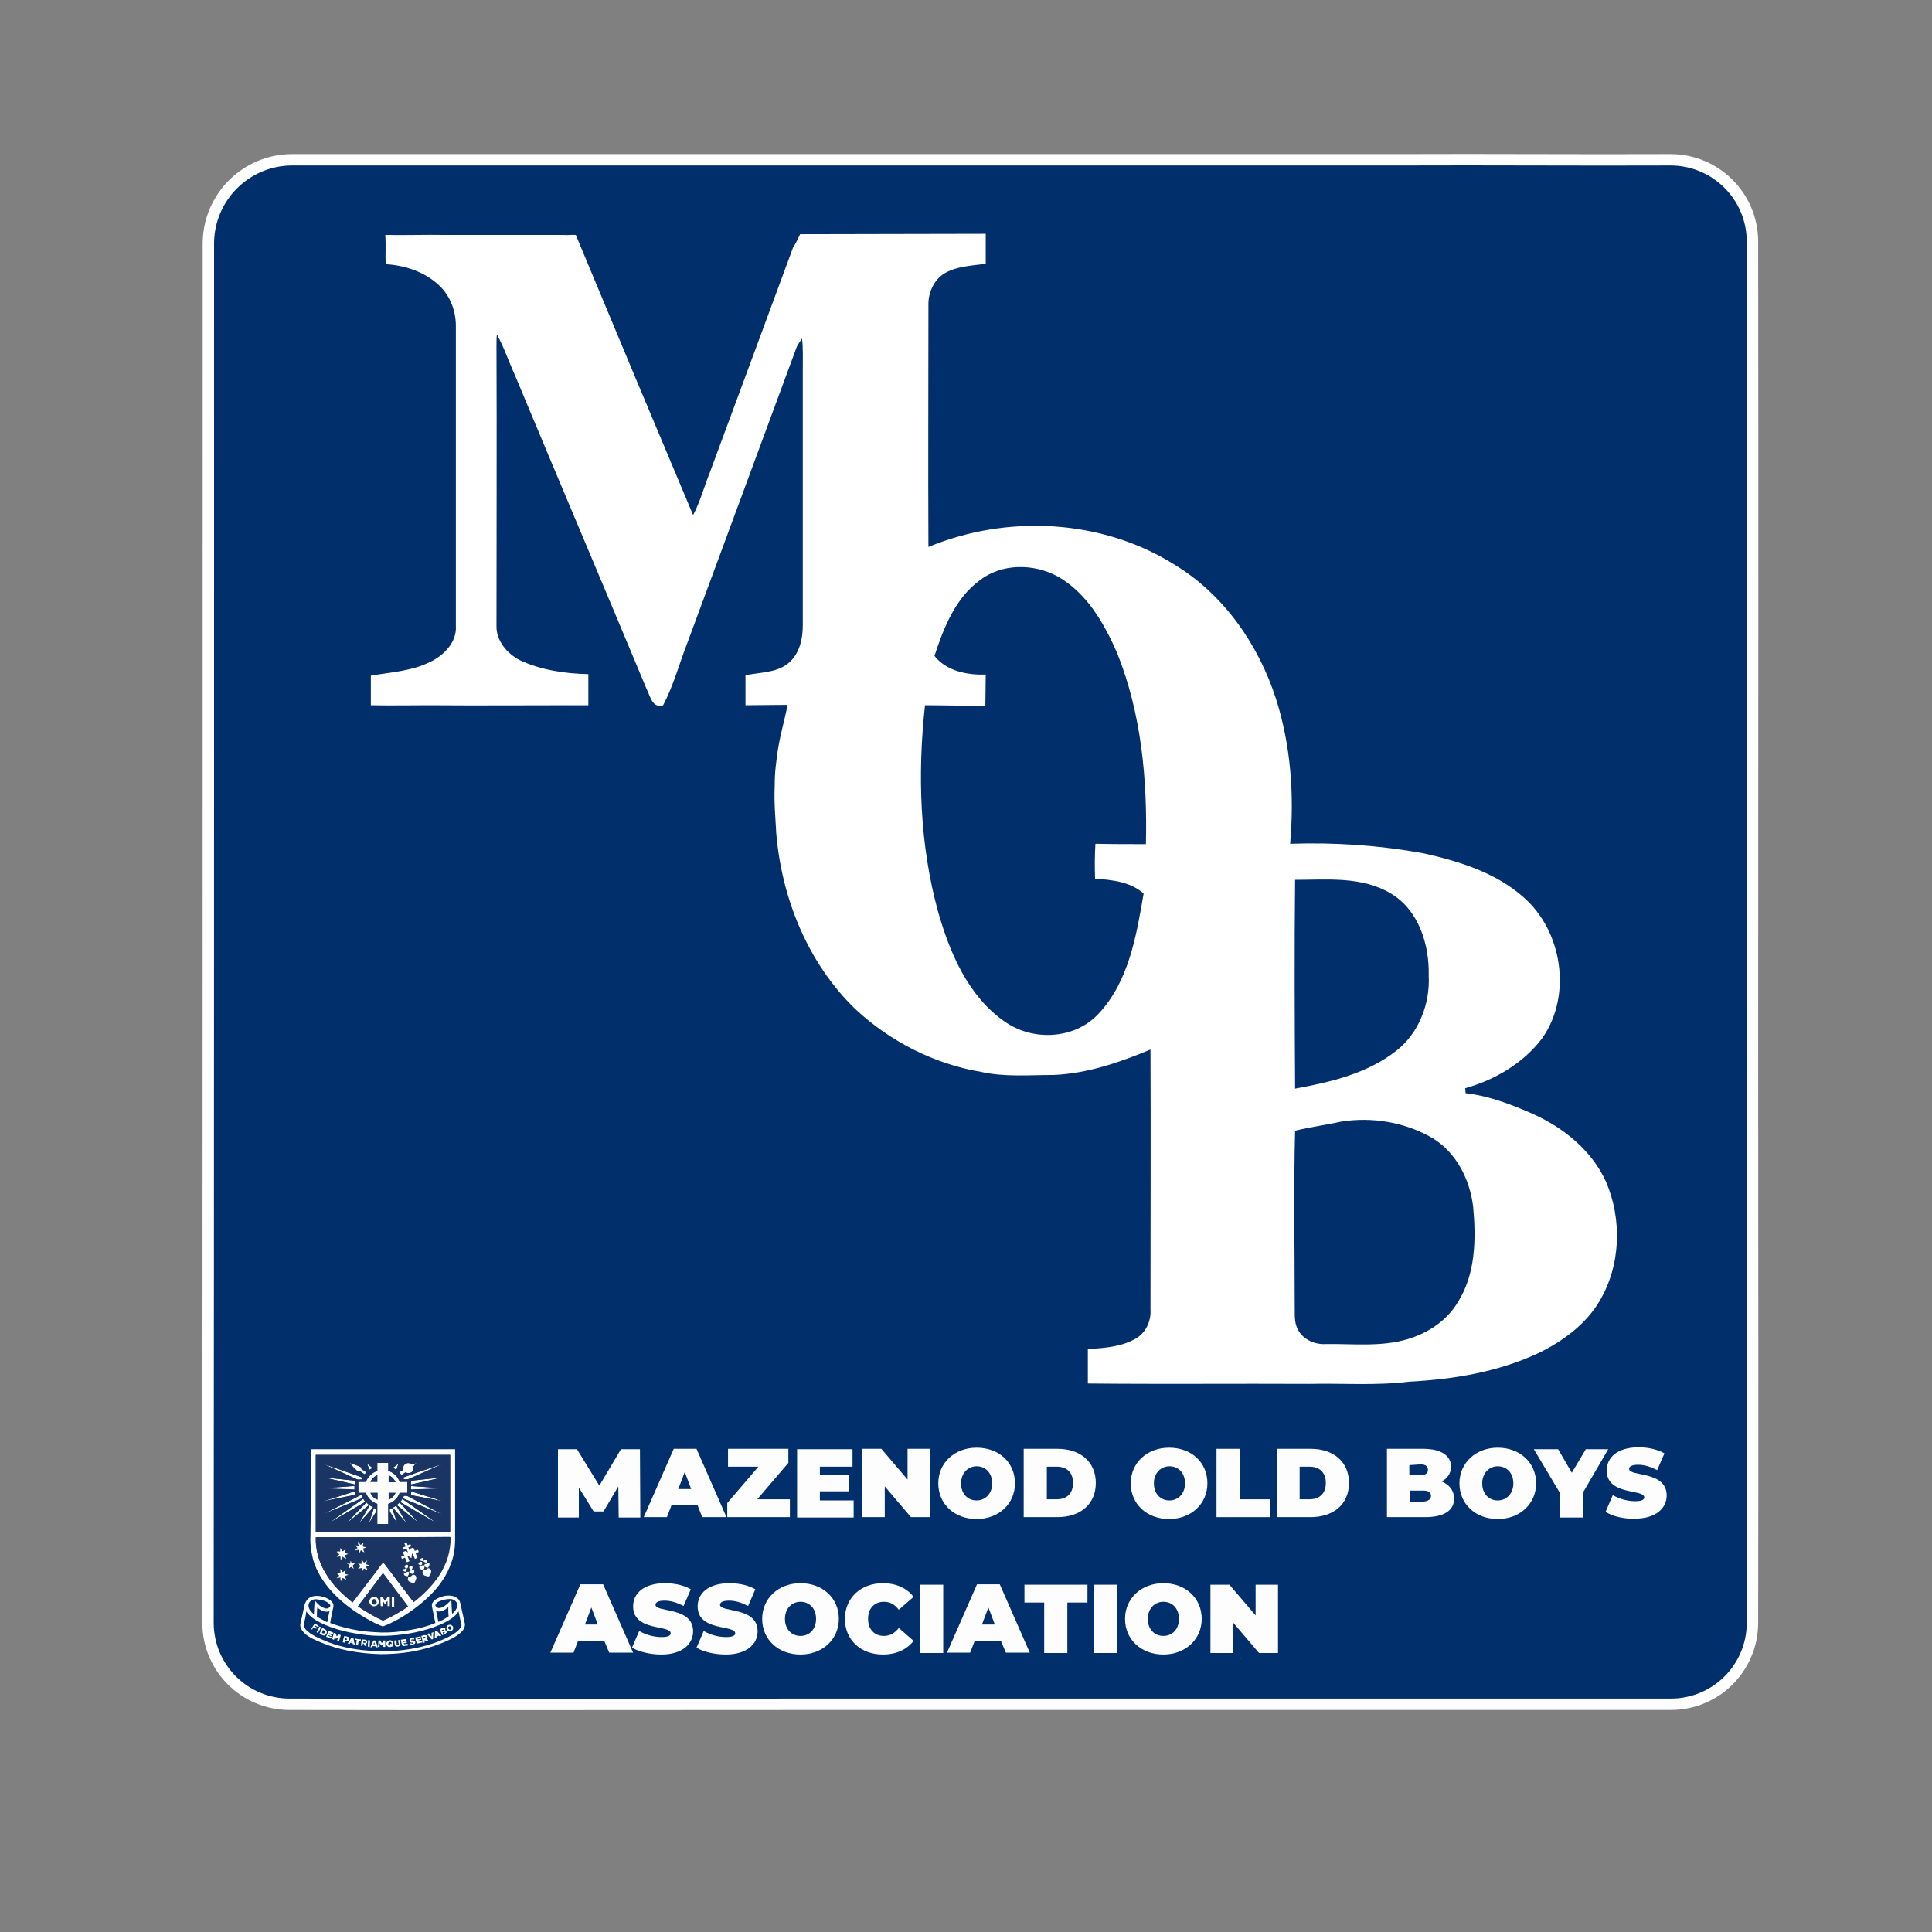 <?xml version="1.0" encoding="utf-8"?>
<!-- Generator: Adobe Illustrator 22.1.0, SVG Export Plug-In . SVG Version: 6.00 Build 0)  -->
<svg version="1.1" xmlns="http://www.w3.org/2000/svg" xmlns:xlink="http://www.w3.org/1999/xlink" x="0px" y="0px"
	 viewBox="0 0 509 509" style="enable-background:new 0 0 509 509;" xml:space="preserve">
<rect x="0" y="0" width="509" height="509" fill="#808080" stroke="none"/>
<style type="text/css">
	.st0{display:none;}
	.st1{display:inline;fill:#223468;}
	.st2{fill:#FEFEFE;}
	.st3{fill:#002F6C;stroke:#FFFFFF;stroke-width:3;stroke-linecap:round;stroke-miterlimit:30;}
	.st4{fill:#FFFFFF;}
	.st5{fill:#F4F7F9;}
	.st6{fill:#F7F7F8;}
	.st7{fill:#FCFDFD;}
	.st8{fill:#AAB4C5;}
	.st9{fill:#41577D;}
	.st10{fill:#3B5279;}
	.st11{fill:#3E537B;}
	.st12{fill:#143060;}
	.st13{fill:#FDFDFE;}
	.st14{fill:#FDFDFD;}
	.st15{fill:#C0C6D3;}
	.st16{fill:#022C6A;}
	.st17{fill:#022B69;}
	.st18{fill:#012B69;}
	.st19{fill:#00165A;}
	.st20{fill:#012968;}
	.st21{fill:#7C8AA5;}
	.st22{fill:#062D69;}
	.st23{fill:#526689;}
	.st24{fill:#041D5E;}
	.st25{fill:#183362;}
	.st26{fill:#EAECF0;}
	.st27{fill:#8693AC;}
	.st28{fill:#99A4B9;}
	.st29{fill:#E9EBEF;}
	.st30{fill:#F5F6F8;}
	.st31{fill:#F4F4F6;}
	.st32{fill:#FDFEFE;}
	.st33{fill:#97A3B8;}
	.st34{fill:#EFF1F5;}
	.st35{fill:#BEC5D1;}
	.st36{fill:#032765;}
	.st37{fill:#012A68;}
	.st38{fill:#16326D;}
	.st39{fill:#012867;}
	.st40{fill:#001359;}
	.st41{fill:#BCC7D7;}
	.st42{fill:#002F6C;}
	.st43{fill:#1A3564;}
</style>
<g id="Layer_2">
</g>
<g id="Layer_1">
	<g id="Layer_3" class="st0">
		<rect x="-522.5" y="-254.5" class="st1" width="1410" height="1384"/>
	</g>
	<g id="Layer_1_1_">
		<g>
			<path class="st2" d="M107.7,378.6c0.4-1.4,1-2.8,1.5-4.1c1,0.5,2,1.1,3,1.6c-1.2,0.9-2.5,1.6-3.8,2.2L107.7,378.6z"/>
		</g>
		<g>
			<g>
				<path class="st3" d="M54.9,64.2c0-12.2,9.9-22.1,22.1-22.1h291.5c23.9-0.1,47.7,0.1,71.6,0c11.9,0,21.6,9.6,21.6,21.6
					c0.1,70.7,0,141.3,0,212c0,50.6,0.1,101.2,0,151.8c0,11.9-9.6,21.5-21.5,21.5c-74.2,0-148.4,0-222.6,0c-47.1,0-94.2,0.1-141.3,0
					c-11.9,0-21.5-9.6-21.5-21.5C54.9,306.4,54.9,185.3,54.9,64.2z M147.2,381.9c-0.7,6.1,0.1,12.1-0.1,18.2c1.8,0.1,3.5,0,5.3-0.1
					c0-2.4-0.1-4.6,0.1-6.9c1.6,1.5,2.6,3.6,4.1,5.3c0.9,0.1,1.9,0.2,2.6-0.3c1.3-1.9,2.4-4,3.7-5.9c0.2,2.7,0.1,5.4,0.2,8.1
					c1.8,0,3.6,0,5.4-0.2c0.1-6,0.1-12,0-18c-1.5-0.1-3.1-0.1-4.6-0.1c-2.4,3-4,6.4-6,9.6c-2.4-2.9-4-6.5-6.2-9.6
					C150.2,381.9,148.7,381.9,147.2,381.9z M253.9,382.1c-3,1.1-5.9,3.5-6.5,6.7c-0.3,2.5-0.4,5.4,1.3,7.4
					c3.6,5.4,12.6,5.8,16.7,0.6c3.1-3.6,2.7-9.7-1-12.7C261.6,381.5,257.4,381.4,253.9,382.1z M304.7,382.1c-3.1,1-5.8,3.4-6.5,6.7
					c-0.3,2.5-0.4,5.3,1.3,7.4c3.7,5.9,13.6,5.9,17.3,0c2.7-3.8,1.7-9.6-2.1-12.3C312,381.5,308,381.4,304.7,382.1z M391.1,382.1
					c-2.9,1-5.5,3.2-6.4,6.1c-0.5,2.8-0.5,6.1,1.4,8.4c3.8,5,12.4,5.2,16.4,0.3c3.3-3.7,2.6-10.1-1.4-13.1
					C398.4,381.4,394.5,381.4,391.1,382.1z M426.7,383.2c-2.4,1.4-2.9,4.6-1.9,7c2,2.9,5.9,3,9.1,3.8c0,0.4,0.1,1.4,0.1,1.8
					c-2.9,0.4-5.6-0.5-8.2-1.4c-0.6,1.4-1.3,2.9-1.6,4.5c3.6,1.5,7.6,2,11.4,1.1c3.2-0.9,6-5,3.8-8.1c-2.1-3.1-6.4-2.7-9.5-3.9
					c0.4-0.4,1.1-1.3,1.5-1.7c2.2-0.1,4.4,0.8,6.6,0.9c0.4-1.4,0.8-2.7,1.1-4.1C435.3,381.4,430.4,380.9,426.7,383.2z M177.7,382.1
					c-1.4,2-2.1,4.3-3.1,6.4c-1.6,3.9-3.5,7.5-4.8,11.5c1.6,0.1,3.3,0.4,4.9,0.1c1.5-0.3,1.6-2.1,2.3-3.2c2.1,0,4.3,0,6.4,0
					c0.6,1,1,2,1.7,2.9c1.9,0.6,4,0.3,5.9,0.3c-1.8-4.8-4.1-9.4-5.9-14.1c-0.6-1.4-1.1-3.1-2.4-4.1
					C181,381.9,179.4,381.9,177.7,382.1z M192.1,386.9c2.4-0.1,4.8-0.1,7.2,0.1c-1.9,3.2-4.6,5.6-6.9,8.6c-1.2,1.3-0.6,3.1-0.7,4.6
					c5.4,0.1,10.9,0.1,16.4,0c0.1-1.6,0.1-3.1,0.1-4.6c-2.7-0.1-5.5,0-8.2-0.1c1.9-3.5,5.3-5.9,7.4-9.3c0.8-1.2,1-3.1-0.4-4.1
					c-4.7-0.1-9.5-0.1-14.2,0C191,382.9,192.1,385.4,192.1,386.9z M210.1,382.1c-0.1,6,0,11.9,0,17.9c4.9,0.3,10,0.4,14.9-0.1
					c-0.1-1.4,0.6-3.4-0.9-4.4c-2.8-0.1-5.6,0-8.4-0.1c0-0.7,0-1.5,0-2.2c2.4,0,4.8-0.1,7.1,0.1c0.6-1.4,0.7-2.9,0.6-4.4
					c-2.6,0-5.2,0-7.8-0.1c0-0.5,0-1.5,0-2c2.9,0,5.8,0.1,8.7-0.1c0-1.5,0-3.1,0-4.6C219.7,381.9,214.9,381.9,210.1,382.1z
					 M227.3,382.1c0,6,0,12,0,17.9c1.9,0.2,3.9,0.2,5.8,0c0-2.4-0.1-4.8,0-7.2c2.8,1.6,4.3,4.6,6.5,6.8c1.6,1.1,3.6,0.4,5.4,0.4
					c0.1-5.6,0.1-11.3,0-16.9c-1.3-2-4-0.6-6-0.9c-0.1,2.6,0,5.1-0.1,7.7c-2.6-2.3-4.4-5.4-7-7.7C230.4,381.8,228.9,382,227.3,382.1
					z M269.7,382.9c-0.1,5.6-0.1,11.4,0,17c4.9,0.3,10.1,0.9,14.6-1.1c5.6-2.6,6.1-11.4,1.1-14.8c-4.3-2.9-9.8-2-14.7-2
					C270.4,382.2,269.9,382.7,269.7,382.9z M320.4,382c-0.1,6.1-0.1,12.1,0,18.2c4.7,0.1,9.4,0.1,14.1,0.1c0.1-1.4,0.1-2.9,0-4.4
					c-2.4-0.9-5-0.1-7.5-0.4c-1.1-3.9,0-8.4-0.5-12.4C325.2,381,322.4,382.4,320.4,382z M336.1,384.4c-0.1,5.2-0.1,10.5,0.5,15.7
					c4.6,0.1,9.6,0.8,14-1.1c5.5-2.5,6.3-11,1.5-14.6c-4.1-3.1-9.6-2.2-14.4-2.3C336.5,381.7,336.2,383.4,336.1,384.4z M365.3,382
					c-0.1,6.1-0.1,12.1,0,18.2c4.5,0,9,0.4,13.5-0.5c2.1-0.5,4.4-2.3,4.2-4.6c0.1-1.9-1.4-3.2-2.9-4.3c1.9-1.9,2.8-5.9,0-7.4
					C375.6,381,370.3,382.3,365.3,382z M405,382c1.4,3.6,3.9,6.7,5.7,10.1c1.6,2.4,0.7,5.3,0.9,7.9c1.9,0.2,3.9,0.2,5.9,0
					c0-2.1-0.2-4.2,0.1-6.3c1.8-4.1,4.8-7.6,6.4-11.7c-1.7-0.1-3.4-0.1-5.1-0.1c-1.6,2-2.7,4.2-4.4,6.1c-1.3-2-2.1-4.4-4-5.9
					C408.8,381.9,406.9,381.9,405,382z M152.9,417.5c-2.6,5.9-5.4,11.8-7.6,17.9c1.8,0.1,3.6,0.1,5.4,0.1c0.9-0.8,1.3-2,1.9-3
					c2.3-0.1,4.6-0.1,6.9,0c0.3,1,0.6,1.9,0.9,2.9c2.1,0.1,4.1,0.1,6.2,0.1c-2.2-6.1-5.4-11.7-7.4-17.9
					C157,417.4,155,417.4,152.9,417.5z M171.8,417.5c-2.4,0.6-5,2.6-4.6,5.4c-0.6,2.7,1.9,4.8,4.3,5.3c1.9,0.7,4.7,0.4,5.5,2.9
					c-2.9,0.6-5.6-0.6-8.4-0.9c-1.2,1-1.2,2.9-1.5,4.3c3.4,1.4,7.1,1.4,10.6,1.1c3.6-0.5,6.8-5.1,4.3-8.4c-2.2-2.9-6.5-2.5-9.6-4.1
					c2-2.5,5.4-0.8,7.9-0.2c0.6-1.4,1.1-2.9,1.5-4.4C178.6,417.2,175.1,416.4,171.8,417.5z M187.5,417.9c-2.6,1.1-4.7,4.3-3.4,7.1
					c1.6,3.3,5.7,3.6,8.9,4.2c0.1,0.5,0.4,1.4,0.5,1.9c-2.8,0.4-5.4-0.3-8-1.3c-0.6,1.4-1.4,2.7-2.1,4.1c1.6,0.8,3.1,1.6,4.9,1.6
					c3.4,0.1,7.4,0.7,9.9-2.1c1.6-1.5,1.5-3.9,1.1-5.9c-1.9-3.2-6.1-3.2-9.4-4.1c0-0.4,0.1-1.4,0.1-1.9c2.4-0.1,4.9,0.3,7.2,1.1
					c0.6-1.4,1.1-2.9,1.6-4.3C195.3,417,191.2,416.4,187.5,417.9z M208.6,417.3c-3.1,0.6-6.1,2.8-7.2,5.9c-2.1,5.1,1.4,11.8,7,12.4
					c2.6,0.1,5.6,0.5,8-1c3.1-1.6,5-5.2,4.6-8.7C221,419.7,214.1,415.9,208.6,417.3z M224.3,420.9c-1.9,2.4-1.4,5.7-1.2,8.5
					c0.6,2.9,3.3,5.1,6.1,6c4.1,0.6,8.8,0.5,11.4-3.1c-1.1-1.1-2.4-2.1-3.5-3.2c-1.9,0.9-4.1,3-6.1,1.4c-3.1-1.6-3.1-6.6,0-8.1
					c2.1-1.5,4.3,0.4,6.1,1.4c1.2-1,2.4-2,3.6-3C236.7,415.6,228.1,415.9,224.3,420.9z M242.4,417.5c0,6,0,12,0,17.9
					c1.9,0,3.9,0,5.7,0c0.8-5.9,0.8-12.1,0.1-18C246.3,417.4,244.3,417.5,242.4,417.5z M257.4,417.6c-1.1,1.8-1.8,3.8-2.6,5.7
					c-1.6,4.1-3.7,8-5,12.1c2,0,4,0,6.1-0.1c0.3-1,0.6-2,0.9-2.9c2.4-0.1,4.7-0.1,7.1,0c0.4,1,0.8,2,1.1,3c2,0,4.1,0,6.1-0.1
					c-2.6-5.9-4.9-12-7.9-17.8C261.2,417.4,259.2,417.4,257.4,417.6z M270.9,417.4c0,1.5,0,3,0,4.5c1.7,0.2,3.8-0.6,5.1,0.9
					c0.1,4.2,0,8.4,0,12.6c2,0,4,0,6,0c0.4-4.4,0.1-8.9,0.3-13.4c1.6-0.1,3.1,0,4.7-0.1c1-1.2,0.2-3.1,0.4-4.5
					C281.8,417.5,276.3,417.4,270.9,417.4z M289,417.5c-0.2,5.9-0.1,11.9-0.1,17.9c2.1,0.1,4.1,0.1,6.2,0c0-6,0.1-12-0.1-17.9
					C293,417.4,291,417.4,289,417.5z M305.1,417.3c-3.1,0.6-6.1,2.8-7.2,5.9c-2.2,5.1,1.4,11.7,7,12.4c2.6,0.1,5.6,0.5,8-1
					c2.8-1.6,4.9-4.7,4.6-8C318,420.2,310.8,415.7,305.1,417.3z M331.5,417.4c0,2.5,0.1,5.1-0.1,7.6c-2.6-2.1-4.3-5-6.6-7.4
					c-1.6-0.6-3.4-0.1-5.1-0.2c0,5.8-0.1,11.6,0.1,17.4c1.6,1,3.9,0.3,5.7,0.5c0-2.6-0.2-5.1,0.7-7.6c2.1,2.6,4.3,5.1,6.5,7.6
					c1.5-0.1,3,0,4.5-0.1c0.7-0.9,0.3-2.1,0.4-3.1c-0.1-4.9,0-9.9,0-14.7C335.5,417.5,333.5,417.4,331.5,417.4z"/>
			</g>
		</g>
		<g>
			<g>
				<path class="st4" d="M210.8,61.7c14.8,0,34.2-0.1,48.9-0.1c0,2.6,0,5.3,0,7.9c-3.7,0.5-7.7,0.6-11,2.6c-2.8,1.8-4.2,5.2-4.1,8.4
					c0,21.2-0.1,42.4,0,63.6c20.7-8.6,45.7-7.4,64.9,4.7c13,7.9,22.1,21.1,26.7,35.4c3.9,12.3,4.8,25.3,3.7,38.1
					c11.8-0.4,23.5,0.4,35.1,2.5c9.4,2.1,19.1,5.1,26.4,11.6c10.2,8.9,12.8,25.7,5,37c-4.9,6.6-12.5,11.1-20.4,13.3
					c0.1,0.4,0.1,0.9,0.1,1.3c6.1,0.7,11.9,2.9,17.6,5.4c8.1,3.6,15.6,9.6,19.4,17.9c4.3,10,3.9,22.1-1.7,31.5
					c-3.6,6.1-9.6,10.5-15.9,13.6c-10.6,5-22.4,7-34.1,7.6c-8.8,1.1-17.7,0.4-26.4,0.6c-19.4-0.1-38.9,0.1-58.4-0.1
					c0-3.1,0-6.1,0-9.1c4.4-0.2,9.1-0.6,12.9-2.9c2.5-1.6,3.8-4.6,3.6-7.5c0-22.8,0.1-45.7,0-68.5c-8.1,3.4-16.6,6.3-25.4,6.7
					c-6.4,0-12.9,0.6-19.2-0.8c-12.4-2.1-24-8-33.2-16.6c-12.5-12.1-19.4-29.2-20.8-46.4c-0.2-3.9-0.6-7.9-0.4-12.4
					c0-3.9,0.4-6.1,0.8-9.2c0.6-4.1,1.8-8,2.6-12.1c-3.7,0-7.4,0.1-11.1,0.1c0-2.6,0-5.2,0-7.9c3.8-0.8,8.1-0.6,11.2-3.1
					c3-2.4,3.9-6.4,3.9-10c0-22.7,0-45.2,0-67.9c0-2.6,0.1-5.1-0.2-7.7c-0.5,0.7-1,1.4-1.4,2.2c-9.6,26.1-19.3,52.2-28.9,78.2
					c-2.1,5.4-3.6,11.1-6.3,16.2c-2.9,0.9-3.4-2.5-4.4-4.4c-11.5-27.6-23.2-55.1-34.7-82.7c-1.6-3.5-2.8-7.2-4.7-10.6
					c-0.1,1-0.1,2.1-0.1,3.1c0.1,24.6,0,49.1,0,73.7c-0.1,3.9,2.8,7.3,6.1,9c5.4,2.6,12.1,3.6,18.1,3.7c0,2.8,0,5.8,0,8.2
					c-0.9,0-2.8,0-4,0c-12.5,0-24.9,0.1-37.8,0c-4.6,0-10.3,0.1-15.5,0c0-2.6,0-5.1,0-7.8c5.3-0.9,10.8-1.2,15.6-3.6
					c3.6-1.7,7.1-5.2,6.8-9.5c0-26.2,0-52.4,0-78.6c0.1-4.1-1.4-8.3-4.4-11.1c-3.8-3.6-9-5.3-14.1-5.6c-0.1-2.6,0.1-5-0.1-7.7
					c5.4,0.1,10.6-0.1,16,0c4.6,0,10.6,0,15.1,0c5.3,0,11.3,0,15.6,0c1.4,0.1,2.6-0.1,3.5,0c10.1,24.3,20.7,49.6,30.9,73.8
					c1.9-3.6,2.9-7.5,4.4-11.2c7.3-19.7,14.6-39.4,21.9-59.2C209.7,64,210.2,63,210.8,61.7z M258.1,152.9
					c-6.4,4.7-9.5,12.5-11.9,19.9c3.1,4,8.7,5.1,13.5,4.9c0,3.1-0.1,5.4-0.1,8.2c-5.3,0.1-10.6-0.1-15.9-0.1
					c-2,18.2-1.4,36.9,3.5,54.6c3.1,10.8,7.9,22,17.3,28.6c7.4,5.4,18.6,4.9,24.9-1.9c8-8.5,10-20.6,11.9-31.7
					c-3.5-3.1-8.4-3.6-12.8-3.9c-0.1-3.1-0.1-6.1,0.1-9.2c4.4,0.1,8.9,0.1,13.3,0.1c0.4-17.1-1.2-34.5-7.6-50.4
					c-3.4-7.8-8-15.8-15.6-20.1C272.3,148.4,263.9,148.4,258.1,152.9z M341.2,231.8c-0.2,18.4-0.1,36.7,0,55c9.4-1.7,19.1-4,26.7-10
					c5.9-4.6,8.9-12.4,8.5-19.8c0.2-8.1-2.6-17.1-9.8-21.5C358.9,230.8,349.7,231.8,341.2,231.8z M353.3,295.5
					c-4,0.9-8.1,1.4-12.1,2.4c-0.4,15.2-0.1,30.4-0.1,45.7c0.1,2.3-0.3,4.7,0.9,6.8c1.4,2.6,4.5,3.9,7.4,3.7
					c7.1-0.1,14.5,0.8,21.5-1.3c5.3-1.6,10.2-4.8,13.1-9.6c4.8-7.5,4.9-16.8,4.1-25.4c-0.9-7.1-4.4-14.1-10.6-17.9
					C370.2,295.6,361.5,294.2,353.3,295.5z"/>
			</g>
		</g>
		<g>
			<g>
				<path class="st5" d="M79.9,399c-0.4,8.7,5.3,16.4,12.1,21.3c3.4-4.2,6.5-8.7,10-12.9c3.5,4.2,6.5,8.8,10.1,12.9
					c6.6-5,12.4-12.6,11.9-21.3C109.3,399,94.6,399,79.9,399z M93.8,421.6c2.6,1.8,5.2,3.8,8.3,4.6c2.9-0.9,5.4-2.7,7.9-4.3
					c-2.2-3.9-5.3-7.4-8-10.9C99.1,414.4,96.5,418.1,93.8,421.6z"/>
			</g>
		</g>
		<g>
			<path class="st6" d="M91.6,374.4c1.5,0.7,2.9,1.5,4.3,2.4c-0.1,0.2-0.4,0.6-0.6,0.9c-1-0.3-2-0.6-3-0.9
				C92,376,91.8,375.2,91.6,374.4z"/>
			<path class="st6" d="M93.1,403.9c0.1-0.9-0.4-2.9,1.1-2.9c1.5-0.1,1,1.9,1.1,2.9C94.6,403.8,93.9,403.8,93.1,403.9z"/>
			<path class="st6" d="M87.4,403.2c0.7,0.1,1.4,0.1,2.1,0.2c0.1,0.7,0.1,1.4,0.1,2.1c-0.8,0-1.6,0.1-2.4,0.1
				C87.3,404.8,87.4,404,87.4,403.2z"/>
			<path class="st6" d="M94.4,407.3c0.8,0,1.6,0,2.4,0.1c0,0.4,0,1.3,0,1.6c-0.5,0.2-1.5,0.6-2,0.9C94.6,409,94.4,408.2,94.4,407.3z
				"/>
		</g>
		<g>
			<g>
				<path class="st7" d="M100.5,374.5c1,0.1,2.1,0.1,3.1,0.1c0.3,2.9,2.8,4.6,4.9,6.1c0.4,0.3,1.4,0.8,1.8,1
					c-1.1,2.9-4.1,4.2-6.3,6.3c-0.4,1.1-0.5,2.2-0.4,3.4c0.1,1.1,0.1,2.1,0.3,3.1c-1.1,0.1-2.4,0.1-3.5,0.1c0.1-1.9,0.1-3.8-0.1-5.6
					c-1.3-1.4-2.7-2.7-4.1-4.1c-0.8-0.9-1.6-1.9-2.2-2.9c0.4-0.3,1-0.8,1.4-1.1c1.4-1.1,2.8-2.4,4.1-3.6
					C100,376.5,100.1,375.5,100.5,374.5z M98.7,379.5c-0.4,1.1,0,1.6,1.1,1.1C100.2,379.5,99.9,379,98.7,379.5z M104.1,379.6
					c-0.4,1,0,1.4,1.1,1C105.6,379.7,105.2,379.3,104.1,379.6z M98.6,384.6c-1,0.7,0.4,2.1,1.2,1.5C100.9,385.4,99.6,384,98.6,384.6
					z M104.4,384.2c-1.1,0.4-1,2.6,0.4,2.2C106.1,386.1,105.7,383.7,104.4,384.2z"/>
			</g>
			<g>
				<path class="st7" d="M254.1,382c3.5-0.7,7.7-0.6,10.4,2.1c3.7,3,4.1,9.1,1,12.7c-4.1,5.1-13.1,4.7-16.7-0.6
					c-1.6-2.1-1.5-4.9-1.3-7.4C248.2,385.5,251,383.1,254.1,382z M256,386.8c-4.1,1.4-3.2,8.5,1.2,8.7c3.8,0.4,5.1-4.7,3.4-7.4
					C259.7,386.5,257.6,386.5,256,386.8z"/>
			</g>
			<g>
				<path class="st7" d="M304.8,382.1c3.4-0.7,7.3-0.6,10,1.7c3.7,2.8,4.7,8.5,2.1,12.3c-3.7,5.9-13.6,5.9-17.3,0
					c-1.6-2.1-1.6-4.9-1.3-7.4C299,385.5,301.7,383.1,304.8,382.1z M306.8,386.8c-3.8,1.3-3.1,8.6,1.1,8.7c3,0.4,5.2-3.4,4.1-6.1
					C311.6,387.1,308.9,386.3,306.8,386.8z"/>
			</g>
			<g>
				<path class="st7" d="M391.3,382c3.4-0.6,7.3-0.6,10.1,1.7c3.9,3,4.6,9.4,1.4,13.1c-3.9,4.9-12.6,4.7-16.4-0.3
					c-2-2.3-1.9-5.6-1.4-8.4C385.8,385.3,388.3,383,391.3,382z M393.2,386.8c-4.1,1.4-3.2,8.5,1.2,8.7c3.8,0.4,5.1-4.7,3.4-7.4
					C396.9,386.5,394.8,386.5,393.2,386.8z"/>
			</g>
			<g>
				<path class="st7" d="M336.2,384.3c0.1-0.9,0.3-2.6,1.6-2.4c4.8,0.1,10.3-0.9,14.4,2.3c4.9,3.6,4,12.1-1.5,14.6
					c-4.4,1.9-9.4,1.3-14,1.1C336.1,394.8,336.2,389.5,336.2,384.3z M342.5,386.8c-0.1,2.9-0.1,5.7,0,8.6c2.1,0,4.9,0.3,6.1-1.9
					c0.6-1.8,0.8-4.2-0.7-5.7C346.5,386.4,344.3,387,342.5,386.8z"/>
			</g>
			<path class="st7" d="M405.1,382c1.9-0.1,3.7-0.1,5.6,0c1.9,1.6,2.7,3.9,4,5.9c1.7-1.9,2.9-4.1,4.4-6.1c1.7,0.1,3.4,0.1,5.1,0.1
				c-1.6,4.1-4.6,7.6-6.4,11.7c-0.4,2.1-0.1,4.1-0.1,6.3c-1.9,0.2-3.9,0.2-5.9,0c-0.1-2.6,0.6-5.6-0.9-7.9
				C409,388.7,406.6,385.6,405.1,382z"/>
			<g>
				<path class="st7" d="M208.8,417.3c5.5-1.4,12.4,2.5,12.4,8.5c0.4,3.5-1.4,7.1-4.6,8.7c-2.4,1.5-5.4,1.1-8,1
					c-5.6-0.6-9.1-7.4-7-12.4C202.7,420.1,205.5,417.8,208.8,417.3z M209,422.6c-1.9,1-1.9,3.4-1.6,5.3c0.1,1.8,2,2.7,3.4,3.2
					c1.9,0,3.7-1.4,4.3-3.2C216.4,424.6,212.1,420,209,422.6z"/>
			</g>
			<g>
				<path class="st7" d="M257.5,417.6c1.9-0.2,3.9-0.2,5.8,0c2.9,5.8,5.3,11.9,7.9,17.8c-2,0.1-4.1,0.1-6.1,0.1c-0.4-1-0.8-2-1.1-3
					c-2.4-0.1-4.7-0.1-7.1,0c-0.3,1-0.6,1.9-0.9,2.9c-2,0.1-4,0.1-6.1,0.1c1.3-4.2,3.4-8.1,5-12.1
					C255.7,421.3,256.3,419.3,257.5,417.6z M258.5,427.6c1.1,0.1,2.3,0.1,3.4,0.2c-0.4-1.3-0.9-2.6-1.4-3.8
					C259.8,425.2,259.1,426.4,258.5,427.6z"/>
			</g>
			<g>
				<path class="st7" d="M305.2,417.3c5.7-1.5,12.9,2.9,12.4,9.2c0.3,3.3-1.8,6.4-4.6,8c-2.4,1.5-5.4,1.1-8,1
					c-5.6-0.7-9.2-7.3-7-12.4C299.2,420.1,302,417.8,305.2,417.3z M305.4,422.6c-1.9,1-1.9,3.4-1.6,5.3c0.1,1.8,2,2.7,3.4,3.2
					c1.9,0,3.7-1.4,4.2-3.2C312.9,424.6,308.5,420,305.4,422.6z"/>
			</g>
		</g>
		<g>
			<path class="st8" d="M105.9,375.1c1.3-0.4,1.7,1.7,0.4,1.9C105,377.4,104.6,375.3,105.9,375.1z"/>
			<path class="st8" d="M93.7,381.5L94,382c0.6,1,1.4,2,2.2,2.9c-0.4,0-1.1,0-1.4,0.1c1.2,2.1,2.8,4.5,5.5,4.1
				c0.2,1.9,0.1,3.8,0.1,5.6c-0.2-1-0.4-2-0.6-3c-0.4,0.2-0.9,0.4-1.4,0.7c-0.8-0.1-1.6-0.3-2.4-0.4c0.1-0.9,0.3-1.7,0.4-2.5
				c-0.7,0.6-1.4,1.1-2.1,1.6c-0.6,0.5-1.4,1-2.1,1.5c0.6-1.1,1.3-2.1,1.9-3.1c-0.4,0.1-1,0.1-1.4,0.1c0.1-0.7,0.3-1.4,0.4-2
				c-0.5-0.2-1-0.5-1.5-0.7c0.4-0.4,0.8-0.8,1.1-1.1C94.2,384.8,93.6,383,93.7,381.5z"/>
		</g>
		<g>
			<path class="st9" d="M98.7,379.5c1.1-0.4,1.6,0,1.1,1.1C98.6,381,98.3,380.6,98.7,379.5z"/>
		</g>
		<g>
			<path class="st10" d="M104.1,379.6c1-0.3,1.4,0.1,1.1,1C104.2,381,103.9,380.6,104.1,379.6z"/>
		</g>
		<g>
			<path class="st11" d="M92.6,379.6c0.4,0.6,0.7,1.3,1.1,1.9c0,1.4,0.6,3.3-0.9,4.3c-0.1,0.1-0.5,0.4-0.7,0.6
				C92.2,384.1,92.4,381.9,92.6,379.6z"/>
		</g>
		<g>
			<path class="st12" d="M110.3,381.8c0.4-0.7,0.7-1.5,1-2.2c0.1,2,0.2,4.1,0.1,6.1c-0.6-0.1-1.3-0.3-1.9-0.4
				c-1.5,1.8-3.2,3.4-5.2,4.5c-0.1-0.4-0.2-1.3-0.3-1.6C106.2,386.1,109.2,384.7,110.3,381.8z"/>
			<path class="st12" d="M98.6,384.6c0.9-0.6,2.2,0.7,1.2,1.5C99,386.8,97.6,385.3,98.6,384.6z"/>
			<path class="st12" d="M104.4,384.2c1.4-0.5,1.7,1.9,0.4,2.2C103.4,386.8,103.2,384.5,104.4,384.2z"/>
			<path class="st12" d="M94.8,385c0.4,0,1.1,0,1.4-0.1c1.4,1.4,2.8,2.6,4.1,4.1C97.5,389.5,96,387,94.8,385z"/>
			<g>
				<path class="st12" d="M93.8,421.6c2.7-3.6,5.4-7.1,8.2-10.6c2.7,3.6,5.8,7,8,10.9c-2.6,1.6-5.1,3.3-7.9,4.3
					C99,425.3,96.4,423.4,93.8,421.6z M98.2,418.3c-1.1,0.9-0.9,2.3-0.9,3.5c2.9-0.1,5.9-0.2,8.8-0.6c-0.1-0.7-0.1-1.4-0.2-2.2
					c-0.4-0.2-1.2-0.6-1.6-0.8l-0.6,0.3C101.9,418.5,100,418.3,98.2,418.3z"/>
			</g>
		</g>
		<g>
			<path class="st13" d="M320.5,382c2,0.4,4.8-1,6.1,1c0.5,4.1-0.6,8.5,0.5,12.4c2.5,0.3,5.1-0.5,7.5,0.4c0.1,1.4,0,2.9,0,4.4
				c-4.7,0-9.4,0.1-14.1-0.1C320.5,394,320.5,388,320.5,382z"/>
			<path class="st13" d="M242.5,417.5c1.9,0,3.9,0,5.9,0c0.7,5.9,0.7,12.1-0.1,18c-1.9,0-3.9,0-5.7,0
				C242.5,429.4,242.5,423.4,242.5,417.5z"/>
		</g>
		<g>
			<path class="st14" d="M426.9,383.2c3.6-2.4,8.6-1.8,12.4-0.2c-0.3,1.4-0.7,2.7-1.1,4.1c-2.2-0.1-4.4-1-6.6-0.9
				c-0.4,0.4-1.1,1.3-1.5,1.7c3.1,1.2,7.4,0.9,9.5,3.9c2.1,3.1-0.6,7.2-3.8,8.1c-3.8,0.9-7.9,0.4-11.4-1.1c0.3-1.6,0.9-3.1,1.6-4.5
				c2.6,0.9,5.4,1.7,8.2,1.4c0-0.4-0.1-1.4-0.1-1.8c-3.1-0.8-7.1-0.9-9.1-3.8C424,387.8,424.5,384.6,426.9,383.2z"/>
			<g>
				<path class="st14" d="M177.8,382c1.6-0.1,3.4-0.1,5,0c1.3,1,1.8,2.6,2.4,4.1c1.9,4.7,4.1,9.3,5.9,14.1c-2,0-4,0.3-5.9-0.3
					c-0.6-0.9-1.1-2-1.7-2.9c-2.1,0-4.3,0-6.4,0c-0.7,1.1-0.8,2.9-2.3,3.2c-1.6,0.2-3.3,0-4.9-0.1c1.3-3.9,3.2-7.6,4.8-11.5
					C175.8,386.3,176.5,384,177.8,382z M179.8,389.1c-0.4,1.1-0.7,2.3-1,3.4c1.1,0,2.1,0,3.2,0c-0.3-1.3-0.6-2.5-0.9-3.7
					C180.8,388.9,180.1,389,179.8,389.1z"/>
			</g>
			<path class="st14" d="M192.2,386.8c0-1.6-1.1-3.9,0.6-4.9c4.7-0.1,9.5-0.1,14.2,0c1.4,0.9,1.1,2.8,0.4,4.1
				c-2.1,3.4-5.5,5.8-7.4,9.3c2.7,0.1,5.5,0,8.2,0.1c-0.1,1.6-0.1,3.1-0.1,4.6c-5.4,0-10.9,0-16.4,0c0.2-1.6-0.4-3.4,0.7-4.6
				c2.2-2.9,5.1-5.4,6.9-8.6C197,386.8,194.6,386.8,192.2,386.8z"/>
			<path class="st14" d="M210.3,382c4.8-0.1,9.6-0.1,14.4,0.1c0,1.5,0,3.1,0,4.6c-2.9,0.2-5.8,0.1-8.7,0.1c0,0.5,0,1.5,0,2
				c2.6,0.2,5.2,0.1,7.8,0.1c0.1,1.5,0,3-0.6,4.4c-2.4-0.1-4.8-0.1-7.1-0.1c0,0.7,0,1.5,0,2.2c2.8,0.1,5.6-0.1,8.4,0.1
				c1.5,0.9,0.7,2.9,0.9,4.4c-4.9,0.5-9.9,0.4-14.9,0.1C210.3,394,210.2,388,210.3,382z"/>
			<path class="st14" d="M227.4,382c1.5-0.1,3.1-0.2,4.6,0.1c2.7,2.2,4.4,5.4,7,7.7c0.1-2.6,0.1-5.1,0.1-7.7c1.9,0.3,4.7-1,6,0.9
				c0.2,5.6,0.1,11.3,0,16.9c-1.8,0.1-3.9,0.8-5.4-0.4c-2.2-2.2-3.7-5.2-6.5-6.8c-0.1,2.4-0.1,4.8,0,7.2c-1.9,0.2-3.9,0.2-5.8,0
				C227.5,394,227.4,388,227.4,382z"/>
			<g>
				<path class="st14" d="M269.8,382.9c0.2-0.2,0.7-0.6,0.9-0.9c4.9,0,10.4-0.9,14.7,2c5,3.4,4.5,12.1-1.1,14.8
					c-4.5,2.1-9.8,1.4-14.6,1.1C269.7,394.2,269.6,388.5,269.8,382.9z M276,386.8c0,2.7-0.1,5.4,0.1,8.1c2.1,1.4,6.4,0.1,6.6-2.9
					c0.1-1.4,0.1-3.1-1.1-4.1C280,386.4,277.8,387,276,386.8z"/>
			</g>
			<g>
				<path class="st14" d="M365.5,382c4.9,0.3,10.2-1,14.9,1.4c2.7,1.6,1.9,5.5,0,7.4c1.4,1,2.9,2.3,2.9,4.3c0.1,2.4-2,4.2-4.2,4.6
					c-4.4,0.8-9,0.4-13.5,0.5C365.4,394,365.3,388,365.5,382z M371.1,388c1.1,2.1,3.9,0.8,5.5-0.1C375.5,386,371.4,385.1,371.1,388z
					 M371.1,393.2c0.1,0.6,0.2,1.9,0.3,2.6c2,0.1,6,0.9,5.6-2.4C375,393.1,373,393.1,371.1,393.2z"/>
			</g>
			<g>
				<path class="st14" d="M153,417.5c2.1-0.1,4.1-0.1,6.2,0.1c2.1,6.1,5.3,11.8,7.4,17.9c-2.1,0-4.1,0-6.2-0.1c-0.3-1-0.6-2-0.9-2.9
					c-2.3-0.1-4.6-0.1-6.9,0c-0.6,1-0.9,2.2-1.9,3c-1.8,0.1-3.6,0-5.4-0.1C147.7,429.3,150.5,423.4,153,417.5z M155.3,424.6
					c-0.4,1.1-0.6,2.1-1,3.1c1.1,0,2.2,0,3.3,0c-0.4-1.1-0.7-2.1-1-3.2C156.3,424.6,155.7,424.6,155.3,424.6z"/>
			</g>
			<path class="st14" d="M171.9,417.5c3.4-1.1,6.9-0.3,10.1,0.9c-0.4,1.5-0.9,3-1.5,4.4c-2.6-0.6-5.9-2.3-7.9,0.2
				c3.1,1.6,7.3,1.1,9.6,4.1c2.5,3.2-0.6,7.9-4.3,8.4c-3.6,0.3-7.3,0.4-10.6-1.1c0.3-1.4,0.3-3.3,1.5-4.3c2.8,0.4,5.5,1.6,8.4,0.9
				c-0.8-2.4-3.6-2.1-5.5-2.9c-2.4-0.5-4.9-2.6-4.3-5.3C166.9,420.1,169.5,418.1,171.9,417.5z"/>
			<path class="st14" d="M187.6,417.8c3.7-1.5,7.9-0.9,11.4,0.7c-0.5,1.4-1.1,2.9-1.6,4.3c-2.4-0.8-4.7-1.2-7.2-1.1
				c0,0.4-0.1,1.4-0.1,1.9c3.2,0.9,7.4,0.9,9.4,4.1c0.4,2,0.6,4.4-1.1,5.9c-2.5,2.8-6.5,2.1-9.9,2.1c-1.8,0.1-3.4-0.9-4.9-1.6
				c0.6-1.4,1.4-2.7,2.1-4.1c2.6,0.9,5.2,1.6,8,1.3c-0.1-0.5-0.4-1.4-0.5-1.9c-3.2-0.6-7.3-0.9-8.9-4.2
				C183,422.1,185,419,187.6,417.8z"/>
			<path class="st14" d="M224.4,420.8c3.9-5,12.5-5.3,16.3-0.1c-1.2,1-2.4,2-3.6,3c-1.8-1-4-2.9-6.1-1.4c-3.1,1.5-3.1,6.6,0,8.1
				c2.1,1.6,4.4-0.5,6.1-1.4c1.2,1.1,2.4,2.1,3.5,3.2c-2.6,3.6-7.4,3.7-11.4,3.1c-2.8-0.9-5.4-3.1-6.1-6
				C223,426.6,222.4,423.3,224.4,420.8z"/>
			<path class="st14" d="M271,417.4c5.4,0,10.9,0.1,16.4,0c-0.1,1.4,0.6,3.3-0.4,4.5c-1.6,0.1-3.1,0.1-4.7,0.1
				c-0.2,4.4,0.1,8.9-0.3,13.4c-2,0-4,0-6,0c0-4.2,0.1-8.4,0-12.6c-1.3-1.4-3.4-0.6-5.1-0.9C271,420.4,271,418.9,271,417.4z"/>
			<path class="st14" d="M331.7,417.4c2,0,3.9,0,5.9,0c0,4.9-0.1,9.9,0,14.7c-0.1,1.1,0.3,2.3-0.4,3.1c-1.5,0.1-3,0.1-4.5,0.1
				c-2.2-2.5-4.4-5.1-6.5-7.6c-0.9,2.4-0.7,5.1-0.7,7.6c-1.9-0.2-4.1,0.6-5.7-0.5c-0.1-5.8,0-11.6-0.1-17.4c1.7,0.1,3.5-0.4,5.1,0.2
				c2.4,2.3,4,5.3,6.6,7.4C331.7,422.5,331.7,420,331.7,417.4z"/>
		</g>
		<g>
			<path class="st15" d="M109.5,385.3c0.6,0.1,1.3,0.3,1.9,0.4c-0.1,1.1-0.2,2.4-0.4,3.5c-0.2-0.1-0.7-0.2-0.9-0.2
				c-1.7-0.7-2.6,1-3.6,2.1c-0.9,0.1-1.9,0.3-2.8,0.4c-0.1-1.1-0.1-2.3,0.4-3.4c0.1,0.4,0.2,1.3,0.3,1.6
				C106.3,388.6,108,387,109.5,385.3z"/>
		</g>
		<g>
			<path class="st16" d="M256,386.8c1.6-0.3,3.6-0.3,4.6,1.3c1.8,2.7,0.4,7.8-3.4,7.4C252.9,395.3,251.9,388.2,256,386.8z"/>
			<path class="st16" d="M393.2,386.8c1.6-0.3,3.6-0.3,4.6,1.3c1.8,2.7,0.4,7.8-3.4,7.4C390.1,395.4,389.1,388.2,393.2,386.8z"/>
		</g>
		<g>
			<path class="st17" d="M276,386.8c1.9,0.2,4.1-0.4,5.5,1.1c1.2,1,1.2,2.7,1.1,4.1c-0.1,3-4.4,4.3-6.6,2.9
				C275.8,392.2,275.9,389.5,276,386.8z"/>
		</g>
		<g>
			<path class="st18" d="M306.8,386.8c2.1-0.6,4.8,0.3,5.2,2.6c1.1,2.6-1.1,6.4-4.1,6.1C303.7,395.5,303.1,388.1,306.8,386.8z"/>
		</g>
		<g>
			<path class="st19" d="M371.1,388c0.3-2.9,4.4-2,5.5-0.1C375,388.8,372.3,390,371.1,388z"/>
		</g>
		<g>
			<path class="st20" d="M342.5,386.8c1.9,0.1,4-0.4,5.5,1s1.4,3.9,0.7,5.7c-1.2,2.2-4,1.9-6.1,1.9
				C342.5,392.5,342.5,389.7,342.5,386.8z"/>
		</g>
		<g>
			<path class="st21" d="M106.4,391c1-1.1,2-2.8,3.6-2.1c0.3,0.9,0.6,1.9,0.9,2.8c-0.9-0.3-1.7-0.6-2.6-0.9c0,0.6,0.1,1.7,0.1,2.3
				C107.8,392.4,107.2,391.8,106.4,391z"/>
		</g>
		<g>
			<path class="st22" d="M179.8,389.1c0.3-0.1,0.9-0.2,1.3-0.3c0.3,1.2,0.6,2.5,0.9,3.7c-1.1,0-2.1,0-3.2,0
				C179.1,391.4,179.5,390.3,179.8,389.1z"/>
		</g>
		<g>
			<path class="st23" d="M94.2,391c0.7-0.6,1.4-1.1,2.1-1.6c-0.1,0.9-0.2,1.7-0.4,2.5c-0.1,0.8-0.7,1.4-1.1,2.1
				C94.6,393,94.4,392,94.2,391z"/>
		</g>
		<g>
			<path class="st24" d="M371.1,393.2c1.9-0.1,3.9-0.1,5.8,0.1c0.4,3.3-3.5,2.5-5.6,2.4C371.3,395.1,371.2,393.8,371.1,393.2z"/>
			<path class="st24" d="M120,423.8c1.2-0.4,2.5-0.8,3.7-1.1c0,2.1-1.4,3.4-3.3,4C120.3,425.7,120.2,424.7,120,423.8z"/>
		</g>
		<g>
			<g>
				<path class="st25" d="M79.9,399c14.7,0.1,29.4,0,44.2,0c0.4,8.7-5.3,16.3-11.9,21.3c-3.6-4.1-6.6-8.7-10.1-12.9
					c-3.5,4.1-6.6,8.6-10,12.9C85.1,415.5,79.5,407.7,79.9,399z M93.1,403.9c0.8,0,1.5,0,2.3,0c-0.1-0.9,0.4-2.9-1.1-2.9
					C92.8,400.9,93.2,403,93.1,403.9z M108.5,405.6c0.4,0.3,1,0.9,1.4,1.1c-0.8,1.1-1.5,2.5-1.4,3.9c0.4,1.2,1.4,2.1,2.1,3
					c0.9,0.9,2.5-0.4,2-1.5c0-2.2-1.4-4-2.5-5.8c1-0.8,2.2-1.1,3.4-1.7c-0.7-1.8-2.4-2.8-3.9-3.9C109.1,402.3,108.7,404,108.5,405.6
					z M87.4,403.2c0,0.8,0,1.6-0.1,2.4c0.8,0,1.6-0.1,2.4-0.1c-0.1-0.7-0.1-1.4-0.1-2.1C88.8,403.3,88.1,403.2,87.4,403.2z
					 M113.9,406c-0.4,2.1,0.2,4.2,1.9,5.7c0.4,0,0.9,0,1.3,0C119.3,409.5,116.8,405.6,113.9,406z M90.9,407.4c0,0.4,0,1.3,0,1.7
					c0.4-0.1,1-0.3,1.4-0.4c0.1-0.4,0.2-1,0.3-1.3C92.1,407.5,91.3,407.4,90.9,407.4z M94.4,407.3c0.1,0.9,0.3,1.7,0.4,2.6
					c0.5-0.2,1.5-0.6,2-0.9c0-0.4,0-1.3,0-1.6C95.9,407.4,95.1,407.3,94.4,407.3z M87.3,410.3c0,0.8,0,1.6,0,2.4c0.8,0,1.6,0,2.4,0
					c-0.1-0.7-0.1-1.4-0.1-2.2C88.8,410.3,88.1,410.3,87.3,410.3z"/>
			</g>
		</g>
		<g>
			<path class="st26" d="M108.5,405.6c0.2-1.6,0.6-3.3,1.1-4.9c1.4,1.1,3.2,2.1,3.9,3.9c-1.1,0.6-2.4,0.9-3.4,1.7l-0.3,0.4
				C109.6,406.5,108.9,405.9,108.5,405.6z"/>
		</g>
		<g>
			<path class="st27" d="M109.9,406.8l0.3-0.4c1.1,1.8,2.5,3.6,2.5,5.8c-0.9-0.3-2,0.4-2,1.5c-0.8-0.9-1.7-1.9-2.1-3
				C108.4,409.2,109.1,407.8,109.9,406.8z"/>
		</g>
		<g>
			<path class="st28" d="M113.9,406c2.9-0.4,5.4,3.6,3.1,5.7c0.9-1.9-2.2-1.9-1.3,0C114.1,410.2,113.5,408.1,113.9,406z"/>
		</g>
		<g>
			<path class="st29" d="M90.9,407.4c0.4,0,1.3,0.1,1.6,0.1c-0.1,0.4-0.2,1-0.3,1.3c-0.4,0.1-1,0.3-1.4,0.4
				C90.9,408.7,90.9,407.8,90.9,407.4z"/>
			<path class="st29" d="M87.3,410.3c0.7,0.1,1.5,0.1,2.2,0.2c0.1,0.7,0.1,1.4,0.1,2.2c-0.8,0-1.6,0-2.4,0
				C87.3,411.8,87.3,411,87.3,410.3z"/>
		</g>
		<g>
			<path class="st30" d="M115.8,411.6c-0.9-1.9,2.1-1.9,1.3,0C116.7,411.6,116.1,411.6,115.8,411.6z"/>
		</g>
		<g>
			<path class="st31" d="M110.7,413.7c0-1,1.1-1.7,2-1.5C113.2,413.2,111.5,414.5,110.7,413.7z"/>
		</g>
		<g>
			<path class="st32" d="M289.1,417.5c2,0,4,0,6,0c0.1,6,0.1,11.9,0.1,17.9c-2.1,0-4.1,0-6.2,0C289,429.4,288.9,423.4,289.1,417.5z"
				/>
		</g>
		<g>
			<path class="st33" d="M98.2,418.3c1.9-0.1,3.6,0.1,5.5,0.3c-1.1,0.6-2.3,1.2-3.4,1.9c1.6,0.1,3.1,0.3,4.6,0.4
				c-0.2-0.9-0.4-1.8-0.6-2.6c0.4,0.2,1.2,0.6,1.6,0.8c0.1,0.7,0.1,1.4,0.2,2.2c-2.9,0.4-5.9,0.5-8.8,0.6
				C97.4,420.6,97.1,419.2,98.2,418.3z"/>
		</g>
		<g>
			<g>
				<path class="st34" d="M77.1,420.6c0.4,1.1,0.9,2.1,1.4,3.2c0.5-1.2,0.9-2.4,1.4-3.6c1.2,1,2.6,1.8,3.9,2.6
					c-0.1-0.8,0.7-2.2-0.4-2.6C81.4,419,79,419.6,77.1,420.6z M80.1,422.6c0.1,0.6,0.2,1.9,0.3,2.5c0.9,0.9,2.2,1.1,3.3,1.6
					c0.1-1,0.1-2,0.1-3C82.6,423.3,81.4,422.9,80.1,422.6z M120,423.8c0.1,1,0.3,1.9,0.4,2.9c1.9-0.6,3.3-1.9,3.3-4
					C122.5,423,121.3,423.3,120,423.8z"/>
			</g>
		</g>
		<g>
			<path class="st35" d="M103.7,418.6l0.6-0.3c0.2,0.9,0.4,1.7,0.6,2.6c-1.6-0.1-3.1-0.3-4.6-0.4
				C101.4,419.8,102.5,419.2,103.7,418.6z"/>
		</g>
		<g>
			<path class="st36" d="M77.1,420.6c1.9-1.1,4.3-1.6,6.2-0.4c1.1,0.4,0.4,1.8,0.4,2.6c-1.4-0.8-2.6-1.6-3.9-2.6
				c-0.4,1.2-0.9,2.4-1.4,3.6C78,422.8,77.6,421.7,77.1,420.6z"/>
			<g>
				<path class="st36" d="M78.3,427.7c2.1,3.2,6.5,5.1,10.3,4.7C85.6,430.1,81.9,428.8,78.3,427.7z M119.8,429.9
					c-2.9,1.3-5.9,1.9-9,2.6c0,0.4,0.1,1.3,0.1,1.7c5.1-1.3,10.7-2.2,14.8-5.9C123.5,427.6,121.7,429.1,119.8,429.9z M88.7,431.8
					c0.6,0.8,1.3,1.8,2.4,1.9c6.1,0.9,12.2,1.3,18.3,0.6c0.1-0.5,0.1-1.6,0.1-2.1c-3.8,1.1-7.7,1-11.6,0.9
					C94.9,432.6,91.8,432.1,88.7,431.8z"/>
			</g>
		</g>
		<g>
			<path class="st37" d="M209,422.6c3.1-2.6,7.5,1.9,6,5.3c-0.5,1.8-2.4,3.3-4.3,3.2c-1.5-0.5-3.4-1.4-3.4-3.2
				C207,426,207,423.6,209,422.6z"/>
			<path class="st37" d="M305.4,422.6c3.1-2.6,7.5,2,6,5.3c-0.5,1.8-2.4,3.3-4.2,3.2c-1.5-0.6-3.4-1.4-3.4-3.2
				C303.5,426,303.5,423.6,305.4,422.6z"/>
		</g>
		<g>
			<path class="st38" d="M80.1,422.6c1.3,0.4,2.5,0.7,3.8,1.1c-0.1,1-0.1,2-0.1,3c-1.1-0.4-2.5-0.6-3.3-1.6
				C80.4,424.4,80.2,423.2,80.1,422.6z"/>
		</g>
		<g>
			<path class="st39" d="M155.3,424.6c0.4,0,1,0,1.3,0c0.4,1.1,0.7,2.1,1,3.2c-1.1,0-2.2,0-3.3,0C154.7,426.7,155,425.6,155.3,424.6
				z"/>
		</g>
		<g>
			<path class="st40" d="M258.5,427.6c0.6-1.2,1.3-2.4,2-3.6c0.5,1.3,1,2.5,1.4,3.8C260.8,427.8,259.6,427.7,258.5,427.6z"/>
		</g>
		<g>
			<path class="st41" d="M78.3,427.7c3.6,1.1,7.3,2.4,10.3,4.7C84.8,432.8,80.4,430.9,78.3,427.7z"/>
			<path class="st41" d="M119.8,429.9c1.9-0.8,3.7-2.2,5.8-1.5c-4,3.6-9.6,4.6-14.8,5.9c0-0.4,0-1.3-0.1-1.7
				C113.9,431.8,116.9,431.1,119.8,429.9z"/>
			<path class="st41" d="M88.7,431.8c3.1,0.3,6.2,0.8,9.3,1.4c3.9,0.2,7.8,0.2,11.6-0.9c-0.1,0.5-0.1,1.6-0.1,2.1
				c-6.1,0.6-12.2,0.3-18.3-0.6C90,433.6,89.4,432.6,88.7,431.8z"/>
		</g>
		<polygon class="st42" points="64.7,358.2 221.1,369.5 453.1,366 430.7,435.1 62.8,441.9 		"/>
		<g>
			<path class="st13" d="M163,399.8l-0.1-8.2l-3.9,6.6h-2.6l-3.9-6.3v7.9H147v-18h5l5.9,9.6l5.7-9.6h5l0.1,18H163z"/>
			<path class="st13" d="M183.8,396.6h-6.9l-1.2,3.1h-6.1l7.9-18h6l7.9,18H185L183.8,396.6z M182.1,392.3l-1.7-4.5l-1.7,4.5H182.1z"
				/>
			<path class="st13" d="M208.1,395v4.7h-16.5V396l8.2-9.6h-8v-4.7h15.9v3.7l-8.2,9.6H208.1z"/>
			<path class="st13" d="M224.9,395.2v4.6H210v-18h14.6v4.6H216v2.1h7.6v4.4H216v2.4H224.9z"/>
			<path class="st13" d="M245,381.7v18h-5l-6.9-8.1v8.1h-5.9v-18h5l6.9,8.1v-8.1L245,381.7L245,381.7z"/>
			<path class="st13" d="M247.2,390.8c0-5.4,4.3-9.4,10.1-9.4c5.9,0,10.1,3.9,10.1,9.4c0,5.4-4.3,9.4-10.1,9.4
				C251.5,400.2,247.2,396.3,247.2,390.8z M261.4,390.8c0-2.8-1.8-4.5-4.1-4.5c-2.2,0-4.1,1.7-4.1,4.5s1.8,4.5,4.1,4.5
				C259.6,395.3,261.4,393.5,261.4,390.8z"/>
			<path class="st13" d="M269.7,381.7h8.9c6,0,10.1,3.4,10.1,9c0,5.6-4.1,9-10.1,9h-8.9V381.7z M278.4,395c2.6,0,4.3-1.5,4.3-4.3
				s-1.7-4.3-4.3-4.3h-2.6v8.6H278.4z"/>
			<path class="st13" d="M297.9,390.8c0-5.4,4.3-9.4,10.1-9.4c5.9,0,10.1,3.9,10.1,9.4c0,5.4-4.3,9.4-10.1,9.4
				C302.2,400.2,297.9,396.3,297.9,390.8z M312.2,390.8c0-2.8-1.8-4.5-4.1-4.5c-2.2,0-4.1,1.7-4.1,4.5s1.8,4.5,4.1,4.5
				S312.2,393.5,312.2,390.8z"/>
			<path class="st13" d="M320.5,381.7h6.1V395h8.1v4.7h-14.2V381.7z"/>
			<path class="st13" d="M336.4,381.7h8.9c6,0,10.1,3.4,10.1,9c0,5.6-4.1,9-10.1,9h-8.9V381.7z M345,395c2.6,0,4.3-1.5,4.3-4.3
				s-1.7-4.3-4.3-4.3h-2.6v8.6H345z"/>
			<path class="st13" d="M383.1,394.8c0,3.1-2.6,4.9-7.6,4.9h-10.1v-18h9.6c4.9,0,7.3,2,7.3,4.7c0,1.6-0.9,3.1-2.5,3.9
				C381.8,391.1,383.1,392.7,383.1,394.8z M371.3,386v2.6h2.9c1.4,0,2-0.4,2-1.4c0-0.9-0.6-1.4-2-1.4L371.3,386L371.3,386z
				 M377,394.1c0-0.9-0.6-1.4-2-1.4h-3.6v2.9h3.6C376.3,395.5,377,395,377,394.1z"/>
			<path class="st13" d="M384.5,390.8c0-5.4,4.3-9.4,10.1-9.4s10.1,3.9,10.1,9.4c0,5.4-4.3,9.4-10.1,9.4S384.5,396.3,384.5,390.8z
				 M398.7,390.8c0-2.8-1.8-4.5-4.1-4.5c-2.2,0-4.1,1.7-4.1,4.5s1.8,4.5,4.1,4.5C396.9,395.3,398.7,393.5,398.7,390.8z"/>
			<path class="st13" d="M417,393.3v6.5h-6.1v-6.6l-6.8-11.4h6.4l3.6,6.2l3.7-6.2h5.9L417,393.3z"/>
			<path class="st13" d="M423,398.3l1.9-4.4c1.7,1,3.9,1.6,5.9,1.6c1.7,0,2.4-0.4,2.4-1c0-2.3-9.9-0.4-9.9-7.1
				c0-3.4,2.8-6.1,8.4-6.1c2.4,0,4.9,0.5,6.8,1.6l-1.9,4.4c-1.8-0.9-3.4-1.4-5-1.4c-1.8,0-2.4,0.5-2.4,1.1c0,2.1,9.9,0.4,9.9,7
				c0,3.3-2.8,6.1-8.4,6.1C427.9,400.2,424.8,399.5,423,398.3z"/>
			<path class="st13" d="M159.2,432.3h-6.9l-1.2,3.1H145l7.9-18h6l7.9,18h-6.3L159.2,432.3z M157.5,428l-1.7-4.5l-1.7,4.5H157.5z"/>
			<path class="st13" d="M166.5,434.1l1.9-4.4c1.7,1,3.9,1.6,5.9,1.6c1.7,0,2.4-0.4,2.4-1c0-2.3-9.9-0.4-9.9-7.1
				c0-3.4,2.8-6.1,8.4-6.1c2.4,0,4.9,0.5,6.8,1.6l-1.9,4.4c-1.8-0.9-3.4-1.4-5-1.4c-1.8,0-2.4,0.5-2.4,1.1c0,2.1,9.9,0.4,9.9,7
				c0,3.3-2.8,6.1-8.4,6.1C171.4,435.9,168.4,435.2,166.5,434.1z"/>
			<path class="st13" d="M183.5,434.1l1.9-4.4c1.7,1,3.9,1.6,5.9,1.6c1.7,0,2.4-0.4,2.4-1c0-2.3-9.9-0.4-9.9-7.1
				c0-3.4,2.8-6.1,8.4-6.1c2.4,0,4.9,0.5,6.8,1.6l-1.9,4.4c-1.8-0.9-3.4-1.4-5-1.4c-1.8,0-2.4,0.5-2.4,1.1c0,2.1,9.9,0.4,9.9,7
				c0,3.3-2.8,6.1-8.4,6.1C188.3,435.9,185.3,435.2,183.5,434.1z"/>
			<path class="st13" d="M200.8,426.5c0-5.4,4.3-9.4,10.1-9.4s10.1,3.9,10.1,9.4c0,5.4-4.3,9.4-10.1,9.4S200.8,432,200.8,426.5z
				 M215,426.5c0-2.8-1.8-4.5-4.1-4.5c-2.2,0-4.1,1.7-4.1,4.5c0,2.8,1.8,4.5,4.1,4.5C213.2,431,215,429.3,215,426.5z"/>
			<path class="st13" d="M222.6,426.5c0-5.5,4.2-9.4,10-9.4c3.5,0,6.3,1.3,8.1,3.6l-3.9,3.4c-1.1-1.4-2.3-2.1-3.9-2.1
				c-2.5,0-4.2,1.7-4.2,4.5c0,2.8,1.7,4.5,4.2,4.5c1.6,0,2.9-0.8,3.9-2.1l3.9,3.4c-1.8,2.3-4.6,3.6-8.1,3.6
				C226.8,435.9,222.6,432.1,222.6,426.5z"/>
			<path class="st13" d="M242.4,417.5h6.1v18h-6.1V417.5z"/>
			<path class="st13" d="M263.7,432.3h-6.9l-1.2,3.1h-6.1l7.9-18h6l7.9,18h-6.3L263.7,432.3z M262.1,428l-1.7-4.5l-1.7,4.5H262.1z"
				/>
			<path class="st13" d="M275.2,422.2h-5.3v-4.7h16.6v4.7h-5.3v13.3h-6.1V422.2z"/>
			<path class="st13" d="M288.1,417.5h6.1v18h-6.1V417.5z"/>
			<path class="st13" d="M296.4,426.5c0-5.4,4.3-9.4,10.1-9.4s10.1,3.9,10.1,9.4c0,5.4-4.3,9.4-10.1,9.4S296.4,432,296.4,426.5z
				 M310.6,426.5c0-2.8-1.8-4.5-4.1-4.5c-2.2,0-4.1,1.7-4.1,4.5c0,2.8,1.8,4.5,4.1,4.5S310.6,429.3,310.6,426.5z"/>
			<path class="st13" d="M336.7,417.5v18h-5l-6.9-8.1v8.1h-5.9v-18h5l6.9,8.1v-8.1H336.7z"/>
		</g>
	</g>
	<g id="Layer_2_1_">
		<g id="banner_1_">
			<g>
				<path class="st4" d="M92.1,385.4c1.1,0.4,2.2,0.7,3.4,1.1c-0.1,0.1-0.2,0.2-0.2,0.3c0.5,0.3,0.9,0.6,1.4,0.9
					c-0.2,0.2-0.4,0.5-0.6,0.7c-0.5-0.3-0.9-0.6-1.3-0.9c-0.1,0.1-0.2,0.2-0.2,0.3C93.6,387.2,92.9,386.3,92.1,385.4z"/>
				<path class="st4" d="M106.8,385.7c0.5-0.4,1.3-0.3,1.8,0.1c0.4-0.1,0.7-0.3,1.1-0.4c-0.3,0.3-0.6,0.6-0.8,1
					c0.2,0.6-0.1,1.3-0.6,1.5c-0.5,0.3-1,0.2-1.5,0c-0.3,0.2-0.7,0.5-1.1,0.7c-0.2-0.3-0.4-0.5-0.6-0.7c0.3-0.2,0.7-0.5,1.1-0.7
					C106.1,386.6,106.3,386,106.8,385.7z"/>
				<path class="st4" d="M96.7,385.6c0.5,0.4,1,0.7,1.5,1.1c-0.3,0.2-0.6,0.3-0.9,0.5C97.2,386.7,96.9,386.1,96.7,385.6z"/>
				<path class="st4" d="M85.2,385.7c3.4,1.1,6.9,2.4,10.4,3.6c-0.1,0.2-0.2,0.3-0.2,0.5c-0.5-0.1-1,0.1-1.4-0.1
					C91,388.3,88.1,387,85.2,385.7z"/>
				<path class="st4" d="M103.5,386.7c0.5-0.4,1-0.7,1.5-1.1c-0.2,0.6-0.4,1.1-0.6,1.7C104.1,387,103.9,386.9,103.5,386.7z"/>
				<path class="st4" d="M112.7,387c1.3-0.5,2.6-0.9,4-1.3c-3,1.3-6,2.7-9,4c-0.4,0.1-0.8,0.1-1.3,0.1c-0.1-0.2-0.2-0.3-0.2-0.5
					C108.3,388.5,110.5,387.7,112.7,387z"/>
				<path class="st4" d="M85.1,389.2c2.8,0.3,5.6,0.6,8.4,0.9c0,0.3,0,0.6,0,1C90.6,390.4,87.8,389.8,85.1,389.2z"/>
				<path class="st4" d="M108.3,390.1c2.8-0.3,5.6-0.6,8.4-0.9c-2.8,0.6-5.6,1.3-8.4,1.9C108.3,390.7,108.3,390.4,108.3,390.1z"/>
				<path class="st4" d="M86,392c2.5-0.2,5-0.3,7.4-0.5c0,0.3,0,0.6,0,1c-2.6-0.1-5.2-0.2-7.7-0.3c-0.2,0-0.5,0-0.7,0
					C85.3,392.1,85.6,392.1,86,392z"/>
				<path class="st4" d="M108.3,391.5c2.8,0.2,5.6,0.4,8.4,0.6c-2.8,0.1-5.6,0.2-8.4,0.3C108.3,392.1,108.3,391.8,108.3,391.5z"/>
				<path class="st4" d="M85.1,395.5c2.8-0.8,5.6-1.7,8.4-2.6c0,0.3,0,0.6,0,1c-2.6,0.5-5.3,1-8,1.6
					C85.4,395.5,85.2,395.5,85.1,395.5z"/>
				<path class="st4" d="M108.3,392.9c2.2,0.7,4.4,1.4,6.5,2c0.6,0.2,1.2,0.4,1.8,0.6c-1.2-0.2-2.4-0.5-3.7-0.7
					c-1.5-0.3-3.2-0.6-4.7-0.9C108.3,393.5,108.3,393.2,108.3,392.9z"/>
				<path class="st4" d="M94.8,394c0.2-0.1,0.3-0.1,0.5-0.1c0.1,0.3,0.2,0.5,0.3,0.7c-3.5,1.4-7,2.9-10.5,4.3
					C88.3,397.3,91.5,395.7,94.8,394z"/>
				<path class="st4" d="M106.4,394.1c0.3,0,0.6-0.1,1,0.1c3.1,1.6,6.2,3.2,9.3,4.9c-3.6-1.4-7-2.9-10.5-4.3
					C106.3,394.5,106.3,394.3,106.4,394.1z"/>
				<path class="st4" d="M86.6,401.3c3-2.2,6.1-4.3,9.1-6.5c0.2,0.3,0.3,0.6,0.6,0.8C93.1,397.5,89.8,399.4,86.6,401.3z"/>
				<path class="st4" d="M106,394.9c3,2.1,6.1,4.3,9.1,6.4c-3.3-1.8-6.5-3.8-9.7-5.6C105.7,395.4,105.9,395.2,106,394.9z"/>
				<path class="st4" d="M91.3,401.3c1.7-1.8,3.4-3.7,5.2-5.5c0.2,0.2,0.5,0.5,0.7,0.7C95.2,398.1,93.3,399.8,91.3,401.3z"/>
				<path class="st4" d="M104.5,396.5c0.3-0.2,0.5-0.5,0.7-0.7c1.7,1.8,3.4,3.7,5.2,5.5C108.5,399.8,106.6,398.1,104.5,396.5z"/>
				<path class="st4" d="M94.6,401.3c0.9-1.5,1.9-3.1,2.8-4.7c0.3,0.2,0.6,0.3,0.9,0.5C97,398.6,95.8,399.9,94.6,401.3z"/>
				<path class="st4" d="M103.5,397.2c0.3-0.2,0.6-0.3,0.9-0.5c0.9,1.5,1.9,3.2,2.8,4.7C106,400,104.7,398.6,103.5,397.2z"/>
				<path class="st4" d="M98.5,397.3c0.2,0.1,0.4,0.1,0.6,0.2c0,0.3,0.1,0.6-0.1,0.9c-0.6,1-1.3,2-1.9,3
					C97.6,400,98.1,398.6,98.5,397.3z"/>
				<path class="st4" d="M102.7,397.5c0.2-0.1,0.4-0.1,0.6-0.2c0.5,1.4,0.9,2.7,1.4,4.1c-0.6-1-1.3-2-1.9-3
					C102.6,398.1,102.7,397.8,102.7,397.5z"/>
				<g>
					<path class="st4" d="M81.8,420.8c1-0.5,2.3-0.4,3.4-0.1c0.9,0.3,1.8,0.7,2.4,1.5c0.3,0.4,0.3,0.9,0.2,1.3
						c-0.3,1.4-0.6,2.7-0.8,4.1c3.8,1.4,7.7,2.2,11.7,2.4c2.3,0.2,4.6,0.1,6.9-0.2c3.1-0.4,6.2-1,9.1-2.2c-0.3-1.5-0.6-2.9-0.9-4.4
						c-0.1-0.6,0.2-1.2,0.7-1.6c0.9-0.7,1.9-1,3-1.2c1-0.1,2.1,0,2.9,0.6c0.5,0.3,0.8,0.9,0.9,1.5c0.4,1.8,0.8,3.6,1.2,5.4
						c0,0.9-0.5,1.7-1.2,2.3c-0.9,0.8-2,1.4-3.1,1.9c-3.2,1.5-6.6,2.5-10.1,3.1c-2.5,0.4-5.1,0.6-7.7,0.6c-4-0.1-8-0.6-11.9-1.7
						c-2.1-0.6-4.1-1.4-6-2.3c-1-0.5-2-1.1-2.7-2c-0.5-0.5-0.7-1.1-0.7-1.8c0.4-1.8,0.8-3.6,1.2-5.4
						C80.6,421.8,81.1,421.1,81.8,420.8z M82,421.7c-0.5,0.3-0.8,0.9-0.7,1.5c0.1,0.9,0.8,1.5,1.4,2.1c0.1-1.3,0.1-2.5,0.2-3.7
						c0.7,0.9,1.6,1.8,2.7,2.1c0.5,0.2,1.1,0,1.4-0.5c0.1-0.3-0.1-0.6-0.3-0.7c-0.6-0.6-1.5-0.9-2.3-1
						C83.5,421.3,82.7,421.2,82,421.7z M115.7,421.9c-0.4,0.2-0.9,0.5-1,1c0.1,0.6,0.9,0.9,1.4,0.7c1.1-0.3,2-1.3,2.8-2.1
						c0.1,1.3,0.1,2.5,0.2,3.7c0.7-0.6,1.4-1.4,1.4-2.4c-0.1-0.9-0.9-1.4-1.6-1.5C117.7,421.2,116.6,421.5,115.7,421.9z M83.6,423.5
						c-0.1,0.8-0.1,1.6-0.1,2.4c0.9,0.6,1.8,1,2.7,1.5c0.2-1,0.4-1.9,0.6-2.9C85.6,424.9,84.4,424.2,83.6,423.5z M114.9,424.4
						c0.2,1,0.4,1.9,0.6,2.9c1-0.4,1.9-0.9,2.7-1.5c-0.1-0.8-0.1-1.6-0.1-2.4C117.2,424.2,116.1,424.9,114.9,424.4z M80,428.1
						c0.1,0.7,0.6,1.4,1.2,1.8c1.2,1,2.6,1.6,4,2.2c3.8,1.7,8,2.5,12.2,2.8c4.1,0.3,8.1,0.1,12.1-0.7c3.4-0.7,6.7-1.8,9.7-3.5
						c0.8-0.5,1.5-1,2.1-1.8c0.2-0.3,0.4-0.7,0.2-1.1c-0.2-1.1-0.5-2.2-0.7-3.3c-0.4,0.7-1,1.3-1.7,1.8c-1,0.7-2.1,1.3-3.3,1.8
						c-2.1,0.9-4.3,1.5-6.6,2c-4.1,0.8-8.2,1.1-12.4,0.7c-4.3-0.5-8.6-1.4-12.4-3.3c-1.4-0.7-2.9-1.7-3.7-3
						C80.6,425.7,80.3,426.9,80,428.1z"/>
				</g>
				<g>
					<path class="st4" d="M98.2,420.7c0.7-0.2,1.5,0.2,1.6,1c0.2,0.7-0.3,1.4-1,1.5c-0.7,0.2-1.5-0.3-1.5-1.1
						C97.2,421.5,97.6,420.9,98.2,420.7z M98.3,421.4c-0.5,0.2-0.5,1,0.1,1.3c0.4,0.2,0.9-0.2,0.8-0.6
						C99.2,421.5,98.7,421.1,98.3,421.4z"/>
				</g>
				<path class="st4" d="M100.2,420.7c0.2,0,0.5,0,0.7,0c0.2,0.3,0.3,0.6,0.6,1c0.2-0.3,0.4-0.6,0.6-1c0.2,0,0.5,0,0.7,0
					c0,0.8,0,1.7,0,2.5c-0.2,0-0.5,0-0.7,0c0-0.5,0-0.9,0-1.4c-0.2,0.3-0.4,0.6-0.6,1c-0.2-0.3-0.4-0.6-0.6-1c0,0.5,0,0.9,0,1.4
					c-0.2,0-0.4,0-0.6,0C100.2,422.4,100.2,421.6,100.2,420.7z"/>
				<path class="st4" d="M103.2,423.3c0-0.8,0-1.7,0-2.5c0.2,0,0.5,0,0.7,0c0,0.8,0,1.7,0,2.5C103.6,423.3,103.4,423.3,103.2,423.3z
					"/>
				<path class="st4" d="M82,429.2c0.3-0.5,0.6-1,0.9-1.5c0.4,0.2,0.8,0.5,1.1,0.7c-0.1,0.1-0.1,0.2-0.2,0.3
					c-0.3-0.2-0.5-0.3-0.8-0.5c-0.1,0.1-0.1,0.2-0.2,0.2c0.2,0.1,0.5,0.3,0.7,0.4c-0.1,0.1-0.1,0.2-0.2,0.3
					c-0.2-0.1-0.5-0.3-0.7-0.4c-0.1,0.2-0.2,0.3-0.3,0.5C82.3,429.4,82.2,429.3,82,429.2z"/>
				<g>
					<path class="st4" d="M118.2,428.1c0.6-0.2,1.3,0.3,1.2,0.9c-0.1,0.7-1,1.1-1.5,0.6C117.4,429.2,117.6,428.2,118.2,428.1z
						 M118.3,428.5c-0.3,0.1-0.3,0.5-0.1,0.7c0.2,0.2,0.6,0.2,0.7,0C119.1,428.8,118.7,428.3,118.3,428.5z"/>
				</g>
				<path class="st4" d="M83.4,430c0.3-0.5,0.5-1,0.8-1.5c0.1,0.1,0.3,0.2,0.4,0.2c-0.3,0.5-0.5,1-0.8,1.5
					C83.7,430.2,83.6,430.1,83.4,430z"/>
				<g>
					<path class="st4" d="M84.2,430.4c0.2-0.5,0.5-1,0.7-1.5c0.4,0.2,0.9,0.3,1.1,0.7c0.3,0.5-0.1,1.2-0.6,1.3
						C85,430.9,84.6,430.6,84.2,430.4z M85.1,429.4c-0.1,0.3-0.2,0.5-0.3,0.8c0.2,0.1,0.4,0.2,0.6,0.1c0.2-0.1,0.3-0.4,0.2-0.6
						C85.5,429.6,85.3,429.6,85.1,429.4z"/>
				</g>
				<g>
					<path class="st4" d="M115.8,429.3c0.3-0.2,0.7-0.4,1.1-0.5c0.3-0.1,0.6,0.4,0.3,0.7c0.4-0.1,0.7,0.4,0.4,0.7
						c-0.3,0.3-0.7,0.4-1.1,0.6C116.3,430.4,116.1,429.8,115.8,429.3z M116.4,429.5c0.1,0.1,0.1,0.2,0.2,0.3
						c0.1-0.1,0.3-0.1,0.4-0.3C116.9,429.2,116.5,429.4,116.4,429.5z M116.6,430.1c0.1,0.1,0.1,0.2,0.1,0.3c0.2-0.1,0.4-0.2,0.5-0.3
						c0-0.1-0.1-0.1-0.1-0.2C117,429.8,116.9,430,116.6,430.1z"/>
				</g>
				<path class="st4" d="M86.6,429.7c0.5,0.1,0.9,0.3,1.3,0.5c-0.1,0.1-0.1,0.2-0.2,0.4c-0.3-0.1-0.6-0.2-0.9-0.3
					c-0.1,0.1-0.1,0.2-0.1,0.2c0.2,0.1,0.5,0.2,0.7,0.3c-0.1,0.1-0.1,0.2-0.1,0.3c-0.2-0.1-0.5-0.2-0.7-0.3c0,0.1-0.1,0.2-0.1,0.2
					c0.3,0.1,0.6,0.2,0.9,0.3c-0.1,0.1-0.1,0.2-0.2,0.4c-0.5-0.2-0.9-0.3-1.3-0.5C86.2,430.7,86.3,430.2,86.6,429.7z"/>
				<g>
					<path class="st4" d="M114.6,429.8c0.1-0.1,0.3-0.1,0.4-0.2c0.5,0.5,0.9,0.9,1.3,1.3c-0.2,0.1-0.3,0.1-0.5,0.2
						c-0.1-0.1-0.2-0.2-0.2-0.2c-0.2,0.1-0.4,0.2-0.6,0.2c0,0.1,0,0.2,0,0.3c-0.2,0.1-0.3,0.1-0.5,0.2
						C114.6,431.1,114.6,430.5,114.6,429.8z M115,430.3c0,0.2,0,0.3,0,0.5c0.1-0.1,0.2-0.1,0.3-0.1
						C115.3,430.5,115.1,430.4,115,430.3z"/>
				</g>
				<path class="st4" d="M113.7,430.2c0.2-0.1,0.3-0.1,0.5-0.2c-0.1,0.6-0.1,1.3-0.1,1.8c-0.1,0.1-0.3,0.1-0.4,0.1
					c-0.4-0.5-0.8-0.9-1.2-1.4c0.2-0.1,0.3-0.1,0.5-0.2c0.2,0.3,0.5,0.6,0.7,0.9C113.7,431,113.7,430.6,113.7,430.2z"/>
				<path class="st4" d="M87.5,431.8c0.2-0.6,0.3-1.1,0.5-1.6c0.2,0.1,0.3,0.1,0.5,0.2c0.1,0.2,0.1,0.5,0.2,0.7
					c0.2-0.2,0.4-0.3,0.6-0.5c0.2,0.1,0.3,0.1,0.5,0.2c-0.2,0.5-0.3,1.1-0.5,1.6c-0.2-0.1-0.3-0.1-0.5-0.1c0.1-0.3,0.2-0.6,0.3-1
					c-0.2,0.2-0.4,0.3-0.6,0.5c-0.1-0.2-0.1-0.5-0.2-0.7c-0.1,0.3-0.2,0.6-0.3,0.9C87.8,432,87.7,431.9,87.5,431.8z"/>
				<g>
					<path class="st4" d="M111,431c0.4-0.1,0.8-0.3,1.2-0.2c0.5,0.1,0.6,0.7,0.2,1c0.2,0.1,0.3,0.3,0.5,0.5
						c-0.2,0.1-0.3,0.1-0.5,0.2c-0.2-0.1-0.4-0.5-0.6-0.3c0,0.2,0.1,0.3,0.1,0.5c-0.2,0.1-0.3,0.1-0.5,0.1
						C111.3,432.1,111.1,431.6,111,431z M111.5,431.3c0.1,0.1,0.1,0.3,0.1,0.4c0.2-0.1,0.6-0.1,0.5-0.3
						C112,431.1,111.7,431.3,111.5,431.3z"/>
				</g>
				<g>
					<path class="st4" d="M90.7,431c0.3,0.1,0.7,0.1,1.1,0.3c0.3,0.2,0.3,0.8-0.1,1c-0.2,0.1-0.5,0.1-0.8,0
						c-0.1,0.2-0.1,0.3-0.1,0.5c-0.2-0.1-0.3-0.1-0.5-0.1C90.4,432.1,90.5,431.6,90.7,431z M91,431.5c-0.1,0.2-0.1,0.3-0.1,0.5
						c0.1,0,0.2,0.1,0.3,0.1c0.2,0,0.3-0.3,0.1-0.4C91.3,431.6,91.1,431.6,91,431.5z"/>
				</g>
				<path class="st4" d="M109.4,431.4c0.5-0.1,0.9-0.2,1.4-0.3c0,0.1,0.1,0.3,0.1,0.4c-0.3,0.1-0.6,0.1-0.9,0.2
					c0,0.1,0.1,0.2,0.1,0.2c0.3-0.1,0.5-0.1,0.8-0.2c0,0.1,0.1,0.2,0.1,0.3c-0.3,0.1-0.5,0.1-0.8,0.2c0,0.1,0.1,0.2,0.1,0.3
					c0.3-0.1,0.6-0.1,0.9-0.2c0,0.1,0.1,0.3,0.1,0.4c-0.5,0.1-0.9,0.2-1.4,0.3C109.6,432.5,109.5,432,109.4,431.4z"/>
				<g>
					<path class="st4" d="M92.6,431.4c0.2,0.1,0.3,0.1,0.5,0.1c0.1,0.6,0.2,1.2,0.4,1.8c-0.2-0.1-0.3-0.1-0.5-0.1
						c0-0.1-0.1-0.2-0.1-0.3c-0.2-0.1-0.5-0.1-0.6-0.1c-0.1,0.1-0.1,0.2-0.2,0.3c-0.2-0.1-0.3-0.1-0.5-0.1
						C91.9,432.5,92.3,432,92.6,431.4z M92.5,432.5c0.1,0.1,0.3,0.1,0.4,0.1c-0.1-0.2-0.1-0.3-0.1-0.5
						C92.7,432.2,92.6,432.4,92.5,432.5z"/>
				</g>
				<path class="st4" d="M108.1,431.7c0.3-0.2,0.7-0.2,1.1-0.1c-0.1,0.1-0.1,0.2-0.2,0.4c-0.2-0.1-0.6-0.2-0.7,0.1
					c0.2,0.2,0.6,0,0.9,0.2s0.3,0.6,0,0.8c-0.3,0.2-0.9,0.2-1.2,0.1c0.1-0.1,0.1-0.2,0.2-0.3c0.2,0.1,0.5,0.2,0.7,0.1
					c0-0.1,0-0.1,0-0.2c-0.3-0.1-0.6,0-0.9-0.2C107.8,432.3,107.9,431.9,108.1,431.7z"/>
				<path class="st4" d="M93.6,431.7c0.5,0.1,1,0.2,1.5,0.2c0,0.1-0.1,0.3-0.1,0.4c-0.2,0-0.3-0.1-0.5-0.1c-0.1,0.4-0.1,0.9-0.2,1.3
					c-0.2,0-0.3-0.1-0.5-0.1c0.1-0.4,0.1-0.9,0.2-1.3c-0.2,0-0.3-0.1-0.5-0.1C93.6,432,93.6,431.8,93.6,431.7z"/>
				<path class="st4" d="M105.6,432c0.5-0.1,0.9-0.1,1.4-0.2c0,0.1,0.1,0.3,0.1,0.4c-0.3,0.1-0.6,0.1-0.9,0.1c0,0.1,0,0.2,0.1,0.3
					c0.3-0.1,0.5-0.1,0.8-0.1c0,0.1,0.1,0.2,0.1,0.3c-0.3,0.1-0.5,0.1-0.8,0.1c0,0.1,0,0.2,0.1,0.3c0.3-0.1,0.6-0.1,0.9-0.1
					c0,0.1,0.1,0.3,0.1,0.4c-0.5,0.1-0.9,0.1-1.4,0.2C105.8,433.2,105.7,432.6,105.6,432z"/>
				<g>
					<path class="st4" d="M95.1,433.6c0.1-0.6,0.1-1.1,0.2-1.7c0.4,0.1,0.9,0,1.2,0.2c0.4,0.2,0.3,0.9-0.2,1
						c0.1,0.2,0.2,0.4,0.3,0.6c-0.2,0-0.3-0.1-0.5-0.1c-0.1-0.2-0.2-0.4-0.3-0.6c-0.1,0-0.2,0-0.2,0c0,0.2-0.1,0.3-0.1,0.5
						C95.4,433.7,95.3,433.6,95.1,433.6z M95.7,432.8c0.2,0,0.5,0.1,0.6-0.1c0.1-0.3-0.3-0.2-0.5-0.3
						C95.7,432.5,95.7,432.6,95.7,432.8z"/>
				</g>
				<path class="st4" d="M104.9,432.1c0.2,0,0.3,0,0.5-0.1c0,0.4,0.1,0.8,0.1,1.2c-0.1,0.7-1.4,0.9-1.5,0.1
					c-0.1-0.4-0.1-0.8-0.1-1.1c0.2,0,0.3,0,0.5-0.1c0.1,0.3,0.1,0.7,0.1,1.1c0.1,0.3,0.5,0.3,0.6,0
					C105,432.9,104.9,432.5,104.9,432.1z"/>
				<path class="st4" d="M97,432.1c0.2,0,0.3,0,0.5,0.1c-0.1,0.6-0.1,1.1-0.1,1.7c-0.2,0-0.3,0-0.5-0.1
					C96.9,433.2,97,432.6,97,432.1z"/>
				<g>
					<path class="st4" d="M98.4,432.2c0.2,0,0.3,0,0.5,0c0.2,0.6,0.5,1.1,0.6,1.8c-0.2,0-0.3,0-0.5,0c-0.1-0.1-0.1-0.2-0.1-0.3
						c-0.2,0-0.5,0-0.7,0c-0.1,0.1-0.1,0.2-0.1,0.3c-0.2,0-0.3,0-0.5,0C97.8,433.3,98.1,432.8,98.4,432.2z M98.4,433.2
						c0.1,0,0.2,0,0.4,0c-0.1-0.2-0.1-0.3-0.2-0.5C98.5,432.9,98.4,433,98.4,433.2z"/>
				</g>
				<g>
					<path class="st4" d="M101.8,432.9c0.1-0.6,0.8-0.9,1.3-0.7c0.5,0.2,0.6,0.9,0.4,1.3c0.1,0.1,0.1,0.1,0.2,0.1
						c-0.1,0.1-0.2,0.2-0.2,0.3c-0.2-0.3-0.4,0-0.6,0C102.2,434.1,101.7,433.5,101.8,432.9z M102.3,433c-0.1,0.3,0.3,0.6,0.6,0.5
						c-0.1-0.1-0.1-0.2-0.2-0.2c0.1-0.1,0.2-0.2,0.2-0.3c0.1,0.1,0.2,0.1,0.3,0.2c0-0.2,0-0.5-0.2-0.6
						C102.7,432.5,102.3,432.7,102.3,433z"/>
				</g>
				<path class="st4" d="M99.7,432.2c0.2,0,0.3,0,0.5,0c0.1,0.2,0.3,0.5,0.4,0.7c0.1-0.2,0.3-0.5,0.4-0.7c0.2,0,0.3,0,0.5,0
					c0,0.6,0,1.1,0,1.7c-0.2,0-0.3,0-0.5,0c0-0.3,0-0.6,0-1c-0.2,0.2-0.3,0.5-0.5,0.7c-0.1-0.2-0.3-0.5-0.5-0.7c0,0.3,0,0.6,0,1
					c-0.2,0-0.3,0-0.5,0C99.7,433.4,99.7,432.8,99.7,432.2z"/>
			</g>
		</g>
		<g id="Crist_1_">
			<g>
				<path class="st4" d="M99.4,387.5c0-0.7,0-1.4,0-2.1c1,0,1.9,0,2.9,0c0,0.7,0,1.4,0,2.1c1.4,0.5,2.5,1.5,3,2.9c0.7,0,1.3,0,2,0
					c0.1,1,0,1.9,0,2.9c-0.7,0-1.4,0-2,0c-0.5,1.4-1.6,2.5-3,2.9c0,1.8,0,3.6,0,5.3c-1,0-1.9,0-2.9,0c0-1.8,0-3.6,0-5.3
					c-1.4-0.5-2.5-1.5-3-2.9c-0.7,0-1.4,0-2,0c0-1,0-1.9,0-2.9c0.7,0,1.4,0,2,0C96.9,389.1,98,388,99.4,387.5z M97.6,390.4
					c0.6,0,1.3,0,1.8,0c0-0.6,0-1.2,0-1.8C98.6,389,97.9,389.6,97.6,390.4z M102.4,388.7c0,0.6,0,1.2,0,1.8c0.6,0,1.3,0,1.8,0
					C103.8,389.6,103.2,389,102.4,388.7z M97.6,393.3c0.4,0.8,1,1.4,1.8,1.8c0-0.6,0-1.2,0-1.8C98.8,393.3,98.2,393.3,97.6,393.3z
					 M102.4,393.3c0,0.6,0,1.2,0,1.8c0.8-0.3,1.5-1,1.8-1.8C103.6,393.3,102.9,393.3,102.4,393.3z"/>
			</g>
			<path class="st43" d="M97.6,390.4c0.4-0.8,1-1.4,1.8-1.8c0,0.6,0,1.2,0,1.8C98.8,390.4,98.2,390.4,97.6,390.4z"/>
			<path class="st43" d="M102.4,388.7c0.8,0.3,1.5,1,1.8,1.8c-0.6,0-1.3,0-1.8,0C102.4,389.9,102.4,389.2,102.4,388.7z"/>
			<path class="st43" d="M97.6,393.3c0.6,0,1.3,0,1.9,0c0,0.6,0,1.2,0,1.8C98.6,394.8,97.9,394.2,97.6,393.3z"/>
			<path class="st43" d="M102.4,393.3c0.6,0,1.3,0,1.8,0c-0.4,0.8-1,1.4-1.8,1.8C102.4,394.5,102.4,393.9,102.4,393.3z"/>
		</g>
		<g id="Outline_1_">
			<path class="st4" d="M81.9,381.8c12.7,0,25.4,0,38,0c0,8,0,16,0,24c0,2-0.3,4-1,5.9c-1.1,3.2-3,6-5.4,8.4
				c-2.5,2.5-5.3,4.6-8.4,6.4c-1.3,0.7-2.6,1.4-4,1.9c-0.3,0.2-0.7-0.1-1-0.2c-1.7-0.7-3.3-1.6-4.9-2.6c-3.1-1.9-6-4.2-8.4-7
				c-2.2-2.6-4-5.7-4.6-9c-0.4-1.8-0.5-3.6-0.4-5.4C81.9,396.7,81.9,389.2,81.9,381.8z M83.2,383.3c0,6.8,0,13.6,0,20.3
				c11.8,0,23.6,0,35.4,0c0-6.8,0-13.6,0-20.3C106.8,383.3,95,383.3,83.2,383.3z M83.2,405c-0.1,3.3,0.9,6.6,2.6,9.5
				c1.8,3,4.4,5.5,7,7.6c2.1-2.7,4.1-5.4,6.2-8.1c0.6-0.8,1.2-1.7,1.9-2.5c2.6,3.5,5.3,7,8,10.5c2.5-2,4.9-4.3,6.7-7
				c1.9-3,3.1-6.5,3-10.1C106.8,405,95,405,83.2,405z M94.3,423.2c2.1,1.4,4.2,2.7,6.6,3.7c2.3-1,4.5-2.3,6.6-3.7
				c-2.2-2.9-4.4-5.8-6.6-8.8C98.7,417.4,96.5,420.3,94.3,423.2z"/>
		</g>
		<g id="Botom_BG_1_">
			<g>
				<g>
					<path class="st43" d="M83.2,405c11.8,0,23.6,0,35.5,0c0.1,3.6-1,7.1-3,10.1c-1.8,2.7-4.1,5-6.7,7c-2.6-3.5-5.3-7-8-10.5
						c-0.7,0.8-1.3,1.6-1.9,2.5c-2.1,2.7-4.1,5.4-6.2,8.1c-2.7-2.2-5.3-4.6-7-7.6C84,411.7,83.1,408.4,83.2,405z M94.4,406.1
						c-0.1,0.3-0.1,0.7-0.1,1c-0.3-0.1-0.7-0.1-1-0.1c0.2,0.2,0.5,0.5,0.7,0.7c-0.2,0.2-0.5,0.5-0.7,0.7c0.3-0.1,0.7-0.1,1-0.2
						c0.1,0.3,0.1,0.7,0.1,1c0.2-0.3,0.3-0.6,0.5-0.9c0.3,0.2,0.6,0.3,0.9,0.6c-0.1-0.3-0.3-0.6-0.4-1c0.3-0.1,0.6-0.2,0.9-0.3
						c-0.3-0.1-0.6-0.2-1-0.3c0.1-0.3,0.2-0.6,0.3-1c-0.3,0.2-0.6,0.4-0.8,0.6C94.7,406.7,94.5,406.4,94.4,406.1z M106.5,406.5
						c0.1,0.3,0.2,0.6,0.3,0.8c-0.2,0.1-0.5,0.2-0.7,0.3c0.1,0.2,0.2,0.4,0.2,0.6c0.2-0.1,0.5-0.2,0.7-0.3c0.1,0.3,0.3,0.7,0.4,1
						c-0.2-0.1-0.4-0.3-0.6-0.4c-0.3,0.1-0.5,0.2-0.8,0.3c0.1,0.3,0.3,0.6,0.4,0.9c-0.3,0.1-0.6,0.2-0.8,0.3
						c0.1,0.2,0.2,0.3,0.2,0.6c0.3-0.1,0.5-0.2,0.8-0.3c0.2,0.4,0.3,0.8,0.5,1.2c0.2-0.1,0.5-0.2,0.7-0.3c-0.2-0.5-0.5-1-0.6-1.5
						c0.4,0.2,0.7,0.5,1.1,0.7c0.1-0.5,0.2-0.9,0.2-1.3c0.2,0.5,0.5,1,0.7,1.5c0.2-0.1,0.5-0.2,0.7-0.3c-0.2-0.4-0.3-0.8-0.5-1.2
						c0.3-0.1,0.5-0.2,0.8-0.3c-0.1-0.2-0.2-0.4-0.2-0.6c-0.3,0.1-0.5,0.2-0.8,0.3c-0.1-0.3-0.3-0.6-0.4-0.9
						c-0.3,0.1-0.5,0.2-0.8,0.3c-0.1,0.2-0.1,0.5-0.1,0.7c-0.1-0.3-0.3-0.7-0.4-1c0.2-0.1,0.5-0.2,0.7-0.3c-0.1-0.2-0.2-0.4-0.2-0.6
						c-0.2,0.1-0.5,0.2-0.7,0.3c-0.1-0.3-0.2-0.6-0.3-0.8C106.9,406.3,106.7,406.4,106.5,406.5z M89.6,408.8c-0.3-0.1-0.7-0.1-1-0.1
						c0.2,0.2,0.5,0.5,0.7,0.7c-0.2,0.2-0.5,0.5-0.7,0.7c0.3-0.1,0.7-0.1,1-0.2c0.1,0.3,0.1,0.7,0.1,1c0.2-0.3,0.3-0.6,0.5-0.9
						c0.3,0.2,0.6,0.3,0.9,0.6c-0.1-0.3-0.2-0.6-0.4-1c0.3-0.2,0.6-0.2,0.9-0.3c-0.3-0.1-0.6-0.2-0.9-0.3c0.1-0.3,0.2-0.6,0.3-1
						c-0.3,0.2-0.6,0.4-0.8,0.6c-0.2-0.3-0.3-0.6-0.6-0.9C89.6,408.1,89.6,408.4,89.6,408.8z M111,410.6c-0.2,0-0.4,0.1-0.4,0.3
						c0.1,0.3,0.5,0.4,0.7,0.5c0.2-0.2,0.4-0.6,0.2-0.8C111.3,410.4,111.1,410.5,111,410.6z M95.3,410.8c0,0.3-0.1,0.7-0.1,1
						c-0.3-0.1-0.7-0.1-1-0.1c0.2,0.2,0.5,0.5,0.7,0.7c-0.2,0.2-0.5,0.5-0.7,0.7c0.3-0.1,0.7-0.1,1-0.2c0.1,0.3,0.1,0.7,0.1,1
						c0.2-0.3,0.3-0.6,0.5-0.9c0.3,0.2,0.6,0.3,0.9,0.5c-0.1-0.3-0.3-0.6-0.4-1c0.3-0.1,0.6-0.2,1-0.3c-0.3-0.1-0.6-0.2-1-0.3
						c0.1-0.3,0.2-0.6,0.3-1c-0.3,0.2-0.6,0.4-0.8,0.6C95.6,411.5,95.4,411.1,95.3,410.8z M112,411c-0.2,0-0.4,0.1-0.4,0.3
						c0,0.3,0.4,0.5,0.7,0.5c0.2-0.2,0.4-0.6,0.2-0.8C112.3,410.8,112.1,410.9,112,411z M92.2,412c-0.3,0-0.5,0.1-0.8,0.1
						c0.2,0.2,0.5,0.3,0.7,0.5c-0.1,0.3-0.1,0.6-0.2,0.9c0.2-0.2,0.4-0.3,0.6-0.5c0.2,0.1,0.5,0.3,0.7,0.5c-0.1-0.3-0.2-0.5-0.3-0.8
						c0.2-0.2,0.4-0.4,0.6-0.6c-0.3,0-0.6,0-0.8,0c-0.1-0.2-0.2-0.5-0.3-0.7C92.3,411.5,92.3,411.7,92.2,412z M110.5,411.6
						c-0.2,0-0.3,0.2-0.3,0.3c0.1,0.3,0.5,0.3,0.7,0.3c0.2-0.2,0.4-0.6,0.1-0.9C110.8,411.3,110.6,411.6,110.5,411.6z M112.4,412
						c-0.2,0-0.5,0.1-0.6,0.3c0,0.5,0.6,0.7,1,0.7c0.2-0.3,0.5-0.7,0.3-1.1C113,411.6,112.6,411.7,112.4,412z M106.8,412.4
						c-0.2,0-0.3,0.2-0.2,0.4c0.1,0.2,0.5,0.3,0.7,0.3c0.2-0.2,0.4-0.6,0.1-0.9C107.2,412,107.1,412.4,106.8,412.4z M111,412.6
						c-0.2-0.1-0.5,0.1-0.5,0.3c-0.1,0.3,0.3,0.6,0.7,0.6c0.1,0,0.3,0.1,0.4-0.1c0.2-0.3,0.5-0.8,0.1-1.1
						C111.4,412.3,111.1,412.4,111,412.6z M108.3,412.6c-0.2,0.2-0.5,0.1-0.6,0.3c-0.1,0.4,0.4,0.6,0.7,0.6c0.1-0.2,0.2-0.3,0.2-0.6
						C108.7,412.8,108.4,412.5,108.3,412.6z M112.2,413.6c-0.2-0.1-0.5-0.1-0.7,0.2c-0.3,0.2-0.3,0.7,0,1c0.3,0.3,0.7,0.5,1.1,0.5
						c0.1,0,0.3,0.1,0.5-0.1c0.3-0.4,0.6-0.9,0.5-1.3c0-0.4-0.3-0.7-0.8-0.7C112.6,413.2,112.4,413.4,112.2,413.6z M106.6,413.4
						c-0.2,0-0.4,0.1-0.4,0.3c0.1,0.3,0.5,0.4,0.7,0.5c0.2-0.2,0.4-0.6,0.2-0.8C107,413.1,106.7,413.2,106.6,413.4z M89.7,413.3
						c0,0.3-0.1,0.7-0.1,1c-0.3,0-0.7-0.1-1-0.1c0.2,0.2,0.5,0.5,0.7,0.7c-0.2,0.2-0.5,0.5-0.7,0.7c0.3-0.1,0.7-0.1,1-0.2
						c0.1,0.3,0.1,0.7,0.1,1c0.2-0.3,0.3-0.6,0.5-0.9c0.3,0.2,0.6,0.3,0.9,0.5c-0.1-0.3-0.3-0.6-0.4-1c0.3-0.1,0.6-0.2,1-0.3
						c-0.3-0.1-0.6-0.2-1-0.3c0.1-0.3,0.2-0.6,0.3-1c-0.3,0.2-0.6,0.4-0.8,0.6C90.1,413.9,89.9,413.6,89.7,413.3z M108.4,413.7
						c-0.3-0.1-0.6,0.1-0.6,0.4c0.1,0.5,0.6,0.6,1,0.6c0.2-0.3,0.5-0.7,0.3-1C109.1,413.4,108.6,413.5,108.4,413.7z M107,414.3
						c-0.3-0.1-0.6,0.2-0.5,0.5c0.1,0.5,0.6,0.5,1,0.6c0.2-0.3,0.5-0.7,0.3-1.1C107.6,414,107.2,414.1,107,414.3z M108.3,415.3
						c-0.3-0.1-0.6-0.1-0.7,0.2c-0.3,0.3-0.2,0.8,0.1,1.1c0.4,0.3,0.9,0.5,1.4,0.5c0.3-0.4,0.6-0.9,0.6-1.4c0.1-0.4-0.3-0.8-0.7-0.8
						C108.7,414.9,108.4,415.1,108.3,415.3z"/>
				</g>
				<g>
					<path class="st43" d="M94.3,423.2c2.2-2.9,4.4-5.8,6.6-8.7c2.2,2.9,4.4,5.8,6.6,8.8c-2.1,1.4-4.3,2.7-6.6,3.7
						C98.5,425.9,96.4,424.6,94.3,423.2z M98.2,420.7c-0.6,0.2-1,0.8-0.9,1.4c0.1,0.7,0.9,1.3,1.5,1.1c0.7-0.1,1.1-0.9,1-1.5
						C99.7,421,98.9,420.5,98.2,420.7z M100.2,420.7c0,0.8,0,1.7,0,2.5c0.2,0,0.4,0,0.6,0c0.1-0.5,0-0.9,0-1.4
						c0.2,0.3,0.4,0.6,0.6,1c0.2-0.3,0.4-0.6,0.6-1c0,0.5,0,0.9,0,1.4c0.2,0,0.5,0,0.7,0c0-0.8,0-1.7,0-2.5c-0.2,0-0.5,0-0.7,0
						c-0.2,0.3-0.4,0.6-0.6,1c-0.2-0.3-0.4-0.6-0.6-1C100.7,420.7,100.4,420.7,100.2,420.7z M103.2,423.3c0.2,0,0.5,0,0.7,0
						c0-0.8,0-1.7,0-2.5c-0.2,0-0.5,0-0.7,0C103.2,421.6,103.2,422.4,103.2,423.3z"/>
				</g>
				<path class="st43" d="M98.3,421.4c0.4-0.2,0.9,0.2,0.9,0.6c0.1,0.4-0.4,0.8-0.8,0.6C97.8,422.4,97.8,421.6,98.3,421.4z"/>
			</g>
		</g>
		<g id="Heart_and_Star_1_">
			<path class="st4" d="M94.4,406.1c0.2,0.3,0.3,0.6,0.6,0.9c0.3-0.2,0.6-0.4,0.8-0.6c-0.1,0.3-0.2,0.6-0.3,1c0.3,0.1,0.6,0.2,1,0.3
				c-0.3,0.1-0.6,0.2-0.9,0.3c0.1,0.3,0.3,0.6,0.4,1c-0.3-0.2-0.6-0.3-0.9-0.6c-0.2,0.3-0.3,0.6-0.5,0.9c-0.1-0.3-0.1-0.7-0.1-1
				c-0.3,0.1-0.7,0.1-1,0.2c0.2-0.2,0.5-0.5,0.7-0.7c-0.2-0.2-0.5-0.5-0.7-0.7c0.3,0.1,0.7,0.1,1,0.1
				C94.3,406.8,94.3,406.5,94.4,406.1z"/>
			<path class="st4" d="M89.6,408.8c0-0.3,0.1-0.7,0.1-1c0.2,0.3,0.3,0.6,0.6,0.9c0.3-0.2,0.6-0.4,0.8-0.6c-0.1,0.3-0.2,0.6-0.3,1
				c0.3,0.1,0.6,0.2,0.9,0.3c-0.3,0.2-0.6,0.2-0.9,0.3c0.1,0.3,0.3,0.6,0.4,1c-0.3-0.2-0.6-0.3-0.9-0.6c-0.2,0.3-0.3,0.6-0.5,0.9
				c-0.1-0.3-0.1-0.7-0.1-1c-0.3,0.1-0.7,0.1-1,0.2c0.2-0.2,0.5-0.5,0.7-0.7c-0.2-0.2-0.5-0.5-0.7-0.7
				C88.9,408.7,89.3,408.7,89.6,408.8z"/>
			<path class="st4" d="M95.3,410.8c0.2,0.3,0.3,0.6,0.6,0.9c0.3-0.2,0.6-0.4,0.8-0.6c-0.1,0.3-0.2,0.6-0.3,1c0.3,0.1,0.6,0.2,1,0.3
				c-0.3,0.1-0.6,0.2-1,0.3c0.1,0.3,0.3,0.6,0.4,1c-0.3-0.2-0.6-0.3-0.9-0.5c-0.2,0.3-0.3,0.6-0.5,0.9c-0.1-0.3-0.1-0.7-0.1-1
				c-0.3,0.1-0.7,0.1-1,0.2c0.2-0.2,0.5-0.5,0.7-0.7c-0.2-0.2-0.5-0.5-0.7-0.7c0.3,0.1,0.7,0.1,1,0.1
				C95.2,411.5,95.3,411.2,95.3,410.8z"/>
			<path class="st4" d="M92.2,412c0.1-0.3,0.1-0.6,0.2-0.8c0.1,0.2,0.2,0.5,0.3,0.7c0.3,0,0.6,0,0.8,0c-0.2,0.2-0.4,0.4-0.6,0.6
				c0.1,0.3,0.2,0.5,0.3,0.8c-0.2-0.1-0.5-0.3-0.7-0.5c-0.2,0.2-0.4,0.3-0.6,0.5c0.1-0.3,0.1-0.6,0.2-0.9c-0.2-0.2-0.5-0.3-0.7-0.5
				C91.7,412,92,412,92.2,412z"/>
			<path class="st4" d="M89.7,413.3c0.2,0.3,0.4,0.6,0.6,0.9c0.3-0.2,0.6-0.4,0.8-0.6c-0.1,0.3-0.2,0.6-0.3,1c0.3,0.1,0.6,0.2,1,0.3
				c-0.3,0.1-0.6,0.2-1,0.3c0.1,0.3,0.3,0.6,0.4,1c-0.3-0.2-0.6-0.3-0.9-0.5c-0.2,0.3-0.3,0.6-0.5,0.9c-0.1-0.3-0.1-0.7-0.1-1
				c-0.3,0.1-0.7,0.1-1,0.2c0.2-0.2,0.5-0.5,0.7-0.7c-0.2-0.2-0.5-0.5-0.7-0.7c0.3,0.1,0.7,0.1,1,0.1
				C89.7,414,89.7,413.7,89.7,413.3z"/>
			<path class="st4" d="M106.5,406.5c0.2-0.1,0.4-0.2,0.6-0.2c0.1,0.3,0.2,0.5,0.3,0.8c0.2-0.1,0.5-0.2,0.7-0.3
				c0.1,0.2,0.2,0.4,0.2,0.6c-0.2,0.1-0.5,0.2-0.7,0.3c0.1,0.3,0.3,0.7,0.4,1c0.1-0.2,0.1-0.5,0.1-0.7c0.3-0.1,0.5-0.2,0.8-0.3
				c0.1,0.3,0.3,0.6,0.4,0.9c0.3-0.1,0.5-0.2,0.8-0.3c0.1,0.2,0.2,0.4,0.2,0.6c-0.3,0.1-0.5,0.2-0.8,0.3c0.2,0.4,0.3,0.8,0.5,1.2
				c-0.2,0.1-0.5,0.2-0.7,0.3c-0.2-0.5-0.4-1-0.7-1.5c-0.1,0.5-0.2,0.9-0.2,1.3c-0.4-0.2-0.7-0.5-1.1-0.7c0.2,0.5,0.4,1,0.6,1.5
				c-0.2,0.1-0.5,0.2-0.7,0.3c-0.2-0.4-0.3-0.8-0.5-1.2c-0.3,0.1-0.6,0.2-0.8,0.3c-0.1-0.2-0.2-0.4-0.2-0.6c0.3-0.1,0.5-0.2,0.8-0.3
				c-0.1-0.3-0.3-0.6-0.4-0.9c0.3-0.1,0.5-0.2,0.8-0.3c0.2,0.1,0.4,0.3,0.6,0.4c-0.1-0.3-0.3-0.7-0.4-1c-0.2,0.1-0.5,0.2-0.7,0.3
				c-0.1-0.2-0.2-0.4-0.2-0.6c0.2-0.1,0.5-0.2,0.7-0.3C106.7,407,106.6,406.8,106.5,406.5z"/>
			<path class="st4" d="M111,410.6c0.1-0.1,0.4-0.2,0.5-0.1c0.2,0.3-0.1,0.6-0.2,0.8c-0.3-0.1-0.7-0.1-0.7-0.5
				C110.5,410.7,110.7,410.6,111,410.6z"/>
			<path class="st4" d="M112,411c0.1-0.1,0.4-0.2,0.5-0.1c0.2,0.3-0.1,0.6-0.2,0.8c-0.3-0.1-0.7-0.1-0.7-0.5
				C111.6,411.1,111.8,411,112,411z"/>
			<path class="st4" d="M110.5,411.6c0.2,0,0.4-0.3,0.6-0.1c0.3,0.2,0.1,0.6-0.1,0.9c-0.3-0.1-0.6-0.1-0.7-0.3
				C110.1,411.9,110.3,411.7,110.5,411.6z"/>
			<path class="st4" d="M112.4,412c0.2-0.2,0.6-0.3,0.7-0.1c0.2,0.3-0.1,0.8-0.3,1.1c-0.4,0.1-1-0.2-1-0.7
				C111.9,412,112.2,412,112.4,412z"/>
			<path class="st4" d="M106.8,412.4c0.2,0,0.4-0.3,0.6-0.1c0.3,0.2,0.1,0.6-0.1,0.9c-0.2-0.1-0.6-0.1-0.7-0.3
				C106.6,412.6,106.7,412.4,106.8,412.4z"/>
			<path class="st4" d="M111,412.6c0.2-0.2,0.5-0.3,0.7-0.2c0.3,0.3,0.1,0.8-0.1,1.1c-0.1,0.2-0.3,0.1-0.4,0.1
				c-0.3-0.1-0.7-0.3-0.7-0.6C110.4,412.7,110.7,412.5,111,412.6z"/>
			<path class="st4" d="M108.3,412.6c0.2-0.1,0.4,0.1,0.4,0.3c0,0.2-0.1,0.4-0.2,0.6c-0.3,0.1-0.8-0.2-0.7-0.6
				C107.8,412.7,108.1,412.8,108.3,412.6z"/>
			<path class="st4" d="M112.2,413.6c0.1-0.2,0.3-0.4,0.6-0.4c0.4-0.1,0.7,0.3,0.8,0.7c0,0.5-0.2,1-0.5,1.3
				c-0.1,0.2-0.3,0.1-0.5,0.1c-0.4-0.1-0.9-0.2-1.1-0.5s-0.3-0.8,0-1C111.7,413.6,112,413.6,112.2,413.6z"/>
			<path class="st4" d="M106.6,413.4c0.1-0.2,0.3-0.2,0.5-0.1c0.2,0.3,0,0.6-0.2,0.8c-0.3-0.1-0.7-0.1-0.7-0.5
				C106.2,413.5,106.4,413.3,106.6,413.4z"/>
			<path class="st4" d="M108.4,413.7c0.2-0.3,0.6-0.3,0.7,0c0.2,0.4-0.1,0.7-0.3,1c-0.4-0.1-0.9-0.2-1-0.6
				C107.9,413.9,108.2,413.7,108.4,413.7z"/>
			<path class="st4" d="M107,414.3c0.2-0.2,0.6-0.3,0.7-0.1c0.2,0.3-0.1,0.8-0.3,1.1c-0.4-0.1-0.9-0.1-1-0.6
				C106.4,414.5,106.7,414.3,107,414.3z"/>
			<path class="st4" d="M108.3,415.3c0.2-0.2,0.4-0.5,0.7-0.4c0.4,0,0.7,0.4,0.7,0.8c-0.1,0.5-0.3,1-0.6,1.4c-0.5-0.1-1-0.2-1.4-0.5
				c-0.3-0.3-0.3-0.8-0.1-1.1C107.7,415.3,108,415.3,108.3,415.3z"/>
		</g>
		<g id="Layer_5_1_">
			<g>
				<path class="st43" d="M83.2,383.3c11.8,0,23.6,0,35.4,0c0,6.8,0,13.6,0,20.3c-11.8,0-23.6,0-35.4,0
					C83.2,396.8,83.2,390,83.2,383.3z M92.1,385.4c0.7,0.9,1.5,1.8,2.3,2.6c0.1-0.1,0.2-0.2,0.2-0.3c0.5,0.3,0.9,0.6,1.3,0.9
					c0.2-0.3,0.4-0.5,0.6-0.7c-0.5-0.3-0.9-0.6-1.4-0.9c0.1-0.1,0.2-0.2,0.2-0.3C94.4,386.2,93.2,385.8,92.1,385.4z M99.4,387.5
					c-1.4,0.5-2.5,1.5-3,2.9c-0.7,0-1.4,0-2,0c0,1,0,1.9,0,2.9c0.7,0,1.4,0,2,0c0.5,1.4,1.6,2.5,3,2.9c0,1.8,0,3.6,0,5.3
					c1,0,1.9,0,2.9,0c0-1.8,0-3.6,0-5.3c1.4-0.5,2.5-1.5,3-2.9c0.7,0,1.3,0,2,0c0-1,0-1.9,0-2.9c-0.7,0-1.3,0-2,0
					c-0.5-1.4-1.6-2.5-3-2.9c0-0.7,0-1.4,0-2.1c-1,0-1.9,0-2.9,0C99.4,386.1,99.4,386.8,99.4,387.5z M106.8,385.7
					c-0.5,0.3-0.7,0.9-0.5,1.5c-0.3,0.2-0.7,0.5-1.1,0.7c0.2,0.2,0.4,0.5,0.6,0.7c0.3-0.2,0.7-0.5,1.1-0.7c0.5,0.3,1,0.3,1.5,0
					c0.5-0.3,0.8-1,0.6-1.5c0.3-0.3,0.6-0.6,0.8-1c-0.4,0.1-0.7,0.3-1.1,0.4C108,385.4,107.3,385.3,106.8,385.7z M96.7,385.6
					c0.2,0.6,0.4,1.1,0.6,1.7c0.3-0.2,0.6-0.3,0.9-0.5C97.7,386.4,97.2,386,96.7,385.6z M85.2,385.7c2.9,1.3,5.8,2.6,8.7,4
					c0.5,0.2,0.9,0.1,1.4,0.1c0.1-0.2,0.2-0.3,0.2-0.5C92.1,388.1,88.7,386.8,85.2,385.7z M103.5,386.7c0.3,0.2,0.6,0.3,0.9,0.5
					c0.2-0.6,0.4-1.1,0.6-1.7C104.5,386,104,386.4,103.5,386.7z M112.7,387c-2.2,0.7-4.4,1.5-6.5,2.2c0.1,0.2,0.2,0.3,0.2,0.5
					c0.4,0,0.9,0.1,1.3-0.1c3-1.3,6-2.7,9-4C115.3,386.1,114,386.6,112.7,387z M85.1,389.2c2.8,0.6,5.6,1.3,8.4,1.9c0-0.3,0-0.6,0-1
					C90.6,389.8,87.8,389.5,85.1,389.2z M108.3,390.1c0,0.3,0,0.6,0,1c2.8-0.6,5.6-1.3,8.4-1.9C113.9,389.5,111.1,389.8,108.3,390.1
					z M86,392c-0.3,0-0.7,0.1-1,0.1c0.2,0,0.5,0,0.7,0c2.6,0.1,5.2,0.2,7.7,0.3c0-0.3,0-0.6,0-1C91,391.7,88.5,391.9,86,392z
					 M108.3,391.5c0,0.3,0,0.6,0,1c2.8-0.1,5.6-0.2,8.4-0.3C113.9,391.9,111.1,391.7,108.3,391.5z M85.1,395.5c0.1,0,0.3,0,0.4-0.1
					c2.6-0.5,5.3-1,8-1.6c0-0.3,0-0.6,0-1C90.6,393.8,87.9,394.7,85.1,395.5z M108.3,392.9c0,0.3,0,0.6,0,1c1.5,0.3,3.2,0.6,4.7,0.9
					c1.2,0.2,2.4,0.5,3.7,0.7c-0.6-0.2-1.3-0.3-1.8-0.6C112.7,394.3,110.5,393.6,108.3,392.9z M94.8,394c-3.2,1.7-6.5,3.3-9.7,5
					c3.5-1.4,7-2.9,10.5-4.3c-0.1-0.2-0.2-0.5-0.3-0.7C95.1,393.9,94.9,393.9,94.8,394z M106.4,394.1c-0.1,0.2-0.2,0.4-0.3,0.6
					c3.5,1.4,7,2.9,10.5,4.3c-3.1-1.6-6.2-3.2-9.3-4.9C107.1,394,106.7,394.1,106.4,394.1z M86.6,401.3c3.2-1.9,6.5-3.8,9.7-5.6
					c-0.2-0.3-0.4-0.5-0.6-0.8C92.7,397,89.7,399.1,86.6,401.3z M106,394.9c-0.2,0.3-0.3,0.6-0.6,0.8c3.2,1.9,6.4,3.8,9.7,5.6
					C112.1,399.1,109.1,397,106,394.9z M91.3,401.3c2-1.6,4-3.2,6-4.8c-0.3-0.2-0.5-0.5-0.7-0.7C94.7,397.7,93,399.5,91.3,401.3z
					 M104.5,396.5c2,1.6,4,3.3,6,4.8c-1.7-1.8-3.4-3.7-5.2-5.5C105.1,396.1,104.8,396.3,104.5,396.5z M94.6,401.3
					c1.3-1.4,2.5-2.7,3.7-4.2c-0.3-0.2-0.6-0.3-0.9-0.5C96.5,398.2,95.5,399.8,94.6,401.3z M103.5,397.2c1.2,1.4,2.5,2.8,3.7,4.2
					c-0.9-1.5-1.9-3.2-2.8-4.7C104.1,396.8,103.8,397,103.5,397.2z M98.5,397.3c-0.4,1.4-0.9,2.7-1.3,4.1c0.6-1,1.3-2,1.9-3
					c0.1-0.3,0-0.6,0.1-0.9C98.9,397.4,98.7,397.4,98.5,397.3z M102.7,397.5c0,0.3-0.1,0.6,0.1,0.9c0.6,1,1.3,2,1.9,3
					c-0.5-1.4-0.9-2.7-1.4-4.1C103.1,397.4,102.9,397.4,102.7,397.5z"/>
			</g>
		</g>
	</g>
</g>
</svg>
